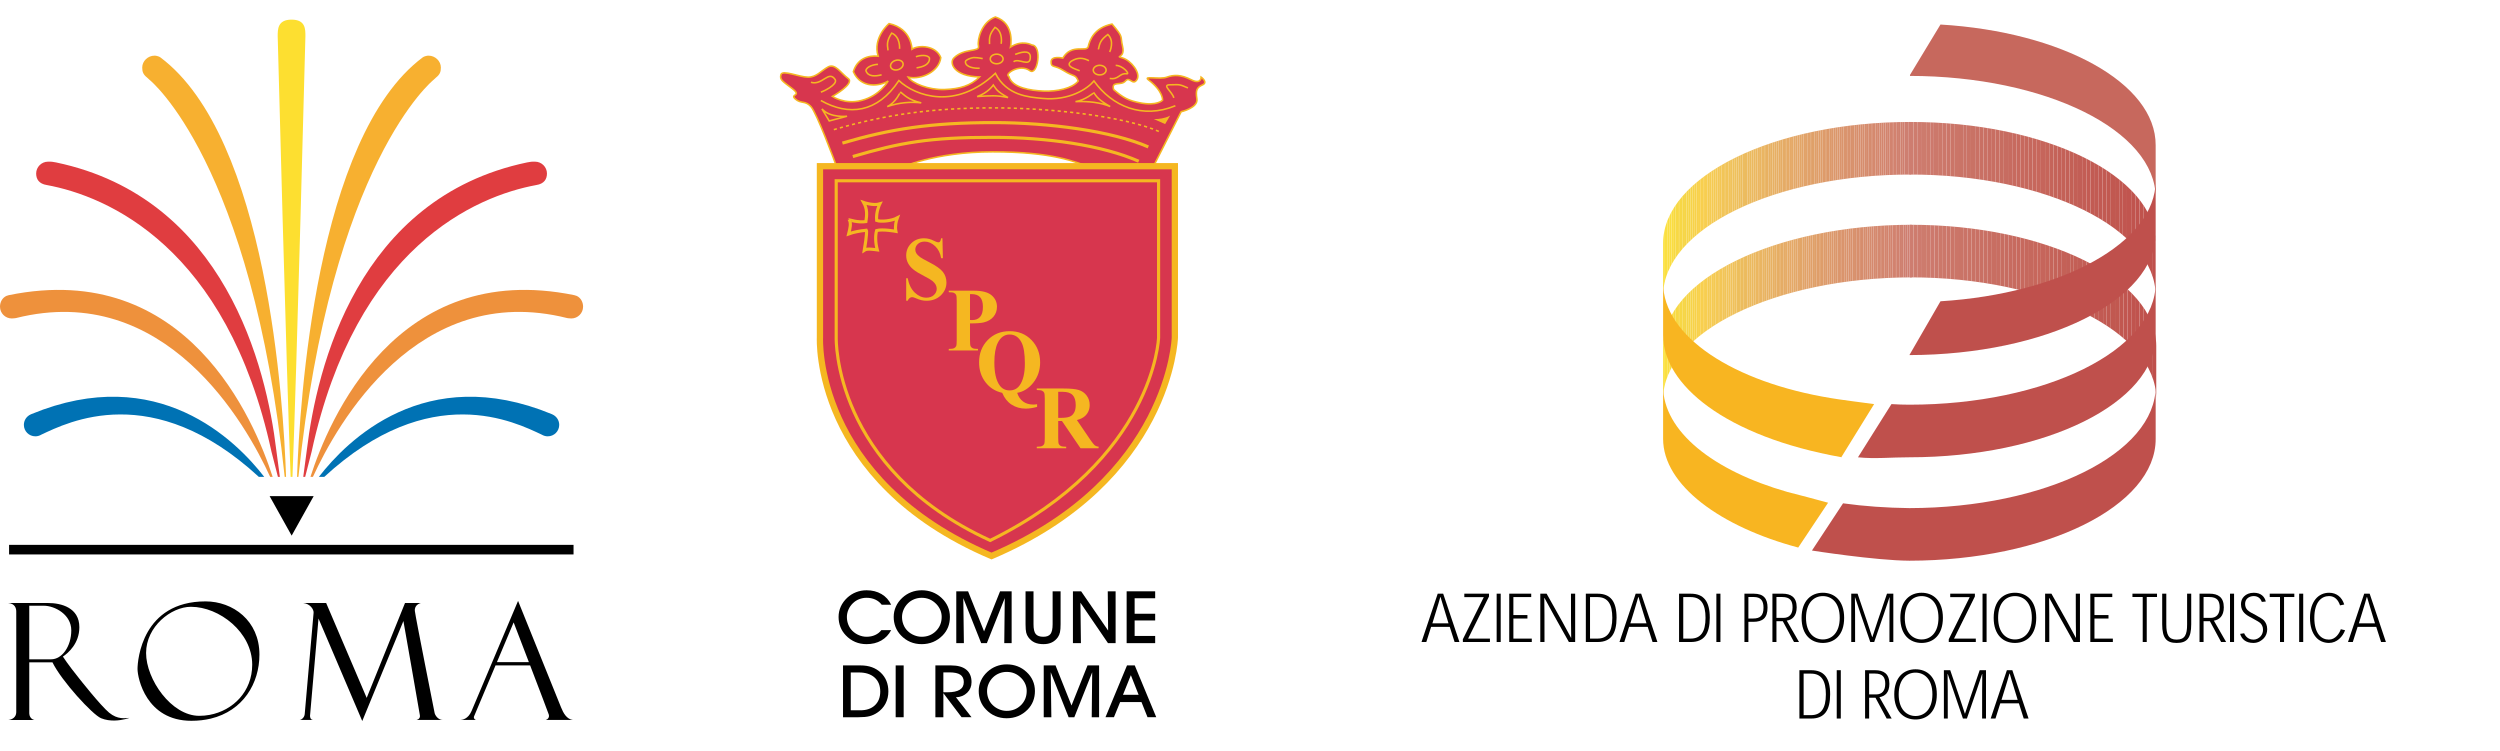 <?xml version="1.0" encoding="utf-8"?>
<!-- Generator: Adobe Illustrator 13.0.0, SVG Export Plug-In . SVG Version: 6.00 Build 14948)  -->
<!DOCTYPE svg PUBLIC "-//W3C//DTD SVG 1.0//EN" "http://www.w3.org/TR/2001/REC-SVG-20010904/DTD/svg10.dtd">
<svg version="1.0" id="Livello_1" xmlns="http://www.w3.org/2000/svg" xmlns:xlink="http://www.w3.org/1999/xlink" x="0px" y="0px"
	 width="292.329px" height="87.793px" viewBox="0 0 292.329 87.793" enable-background="new 0 0 292.329 87.793"
	 xml:space="preserve">
<g>
	<g>
		<g>
			<path fill="#D7364E" stroke="#F5B721" stroke-width="0.184" stroke-miterlimit="3.864" d="M134.773,19.65l3.342-6.586
				c0,0,2.006-0.45,1.838-1.496c-0.166-1.048,0-1.348,0.669-1.647c0.669-0.299-0.166-0.898-0.166-0.898s0,0.898-1.17,0.3
				c-1.171-0.6-2.007-0.6-2.843-0.3c-0.835,0.3-2.815-0.187-2.172,0.3c1.761,1.326,1.671,2.395,1.671,2.395s-0.644,0.708-2.674,0.3
				c-1.32-0.267-1.919-0.567-3.054-1.55c-0.29-1.062,0.881-0.396,1.382-0.994c0.502-0.601,0.837,0.598,1.337-0.15
				c0.502-0.748-0.668-2.246-1.67-2.546c-1.004-0.298,0.344,0.118,0-1.346c-0.313-1.334,0.176-0.966-1.231-2.62
				c-2.082,0.43-2.613,1.872-2.78,2.62c-0.168,0.748-1.937-0.414-2.977,1.362c0,0-1.369-0.314-1.369,0.434s0.334,0.3,1.503,1.048
				c1.171,0.748,1.335,0.354,1.673,1.198c-0.704,0.87-2.482,1.244-4.072,1.176c-1.47-0.06-3.674-0.366-4.041-1.714
				c-0.612-0.244,1.268-1.54,2.45-0.674c0.917,0.674,1.469-2.938,0.243-3c0,0-1.113-0.651-2.51,0.246c0,0,0.611-2.757-1.764-3.521
				c-1.605,0.58-2.139,2.647-1.973,3.396c0.168,0.75-1.652,0.184-2.876,1.394c-0.581,0.578-0.002,2.158,2.998,2.22
				c-1.04,1.04-2.325,1.408-4.103,1.471c-1.852,0.062-3.796-0.736-4.243-1.444c1.61,0.34,3.631-0.7,3.816-2.292
				c-0.553-1.408-2.55-1.51-3.369-0.98c0,0,0-2.396-2.674-2.993c0,0-1.956,1.605-1.282,3.812c-1.225-0.124-2.455,0.332-2.901,1.815
				c0.936,2.069,3.184,1.652,4.07,1.089c0,0-0.949,1.728-3.152,2.28c-1.968,0.491-3.366-0.484-3.366-0.484s2.674-1.498,1.838-2.097
				c-0.834-0.598-1.503-1.796-2.34-1.348c-0.835,0.45-1.336,1.198-2.338,1.198c-1.004,0-3.011-0.897-3.176-0.3
				c-0.168,0.6,0.165,0.75,1.335,1.648c1.17,0.897-0.334,0.598,0.335,1.197c0.669,0.599,1.17,0.148,1.839,0.898
				c0.669,0.748,2.736,6.27,3.057,7.184h7.349c0,0,3.98-1.897,10.837-1.897c7.034,0,9.629,1.149,11.634,1.897H134.773z"/>
			<g>
				
					<ellipse transform="matrix(-0.953 0.302 -0.302 -0.953 207.069 -16.813)" fill="none" stroke="#F5B721" stroke-width="0.184" stroke-miterlimit="3.864" cx="104.834" cy="7.599" rx="0.752" ry="0.561"/>
			</g>
			<g>
				
					<ellipse fill="none" stroke="#F5B721" stroke-width="0.184" stroke-miterlimit="3.864" cx="116.542" cy="6.895" rx="0.752" ry="0.562"/>
			</g>
			<g>
				
					<ellipse fill="none" stroke="#F5B721" stroke-width="0.184" stroke-miterlimit="3.864" cx="128.588" cy="8.199" rx="0.752" ry="0.561"/>
			</g>
			<path fill="none" stroke="#F5B721" stroke-width="0.184" stroke-miterlimit="3.864" d="M118.703,6.362
				c0.49-0.184,1.775-0.65,1.775,0.306c0,1.286-1.347,0.062-1.959,0.553"/>
			<path fill="none" stroke="#F5B721" stroke-width="0.184" stroke-miterlimit="3.864" d="M103.088,8.75
				c-0.734,0.185-1.592,0.246-1.836-0.489c0.061-0.49,0.979-0.734,1.407-0.734"/>
			<path fill="none" stroke="#F5B721" stroke-width="0.184" stroke-miterlimit="3.864" d="M107.174,7.935
				c0.748-0.112,1.564-0.384,1.508-1.156c-0.243-0.428-1.186-0.304-1.582-0.14"/>
			<path fill="none" stroke="#F5B721" stroke-width="0.184" stroke-miterlimit="3.864" d="M95.986,11.753
				c3.243,1.836,6.611,1.468,9.122-2.328c1.96,1.837,6.675,3.489,11.28-0.851c1.335,2.626,3.91,2.776,5.499,2.933
				c3.122,0.306,5.267-1.12,6.032-2.034c2.112,2.952,5.664,4.484,9.52,2.892"/>
			<path fill="none" stroke="#F5B721" stroke-width="0.184" stroke-miterlimit="3.864" d="M94.827,9.622
				c1.342,0.414,2.076-1.483,2.842-0.3c0.275,0.592-1.439,1.389-1.683,1.45"/>
			<path fill="none" stroke="#F5B721" stroke-width="0.184" stroke-miterlimit="3.864" d="M115.706,5.16
				c-0.036-0.804,0.003-1.17,0.644-1.961c0.988,0.537,0.715,1.923,0.715,1.923"/>
			<path fill="none" stroke="#F5B721" stroke-width="0.184" stroke-miterlimit="3.864" d="M128.432,5.778
				c0.164-0.79,0.292-1.134,1.11-1.742c0.823,0.767,0.214,2.042,0.214,2.042"/>
			<path fill="none" stroke="#F5B721" stroke-width="0.184" stroke-miterlimit="3.864" d="M103.838,5.893
				c-0.122-0.796-0.122-1.164,0.43-2.021c1.041,0.43,0.918,1.838,0.918,1.838"/>
			<path fill="none" stroke="#F5B721" stroke-width="0.184" stroke-miterlimit="3.864" d="M114.906,6.853
				c0,0-0.539-0.122-1.041-0.122c-0.25,0-0.979,0.266-0.979,0.49c0,0.674,1.164,0.796,1.663,0.754"/>
			<path fill="none" stroke="#F5B721" stroke-width="0.184" stroke-miterlimit="3.864" d="M127.338,7.099
				c-0.735-0.368-1.311-0.402-2.083,0.061c-0.752,0.6,0.493,0.892,0.993,1.115"/>
			<path fill="none" stroke="#F5B721" stroke-width="0.184" stroke-miterlimit="3.864" d="M130.459,7.648
				c0.837,0,1.715,1.042,1.287,0.98c-0.857-0.122-0.918,0.733-1.987,0.543"/>
			<path fill="none" stroke="#F5B721" stroke-width="0.184" stroke-miterlimit="3.864" d="M138.909,10.282
				c-1.101-0.489-1.04-0.368-2.081-0.368c-1.04,0,0.245,0.797,0.429,1.53"/>
			<path fill="none" stroke="#F5B721" stroke-width="0.184" stroke-miterlimit="3.864" d="M103.744,12.467
				c1.406-0.49,2.812-0.586,3.983-0.436c-1.535-0.36-1.964-0.91-2.449-1.287C105.278,10.744,104.783,11.977,103.744,12.467z"/>
			<path fill="none" stroke="#F5B721" stroke-width="0.184" stroke-miterlimit="3.864" d="M114.256,11.289
				c1.488-0.09,2.203-0.185,3.613,0.121c-1.381-0.762-1.35-0.977-1.716-1.47C116.153,9.94,115.542,10.86,114.256,11.289z"/>
			<path fill="none" stroke="#F5B721" stroke-width="0.184" stroke-miterlimit="3.864" d="M125.756,11.884
				c1.49-0.065,2.982,0.099,4.062,0.578c-1.367-0.783-1.559-1.119-1.917-1.618C127.9,10.844,126.894,11.715,125.756,11.884z"/>
			<path fill="#F5B721" stroke="#D7364E" stroke-width="0.184" stroke-miterlimit="3.864" d="M134.438,13.812l1.84,0.816
				l0.834-1.414C136.154,14.017,134.438,13.812,134.438,13.812z"/>
			<path fill="none" stroke="#F5B721" stroke-width="0.184" stroke-miterlimit="3.864" d="M99.047,13.589l-2.082,0.552
				l-0.856-1.41C97.088,13.832,99.047,13.589,99.047,13.589z"/>
			<path fill="none" stroke="#F5B721" stroke-width="0.184" stroke-miterlimit="3.864" stroke-dasharray="0.367,0.367" d="
				M97.502,15.16c6.19-1.82,11.758-2.546,18.719-2.546c6.352,0,15.133,0.926,19.395,2.798"/>
			<path fill="none" stroke="#F5B721" stroke-width="0.367" stroke-miterlimit="3.864" d="M98.503,16.732
				c5.601-1.648,10.28-2.396,17.718-2.396c6.352,0,13.792,0.975,18.053,2.845"/>
			<path fill="none" stroke="#F5B721" stroke-width="0.367" stroke-miterlimit="3.864" d="M99.72,18.305
				c5.6-1.648,8.942-2.246,16.38-2.246c6.352,0,12.793,0.924,17.054,2.796"/>
			<g>
				<path fill="#D7364E" stroke="#F5B721" stroke-width="0.735" stroke-miterlimit="3.864" d="M95.878,19.433v20.05
					c0,0-0.845,16.643,20.061,25.534c20.907-8.891,21.438-25.534,21.438-25.534v-20.05H95.878z"/>
				<path fill="#D7364E" stroke="#F5B721" stroke-width="0.367" stroke-miterlimit="3.864" d="M97.778,21.135v18.348
					c0,0-0.405,15.286,18.005,23.711c19.217-9.457,19.692-23.711,19.692-23.711V21.135H97.778z"/>
				<g>
					<path fill="#D7364E" stroke="#F5B721" stroke-width="0.367" stroke-miterlimit="3.864" d="M101.252,25.912
						c0.121-0.795,0.164-1.476-0.258-2.231c0,0,1.128,0.39,1.879,0.163c0,0-0.458,0.905-0.366,1.931
						c0.506,0.185,1.745,0.06,2.414-0.298c-0.133,0.357-0.287,0.985-0.168,1.572c0,0-1.527-0.28-2.246-0.096
						c-0.169,0.551-0.153,1.423,0.074,2.266c-0.396-0.047-1.179-0.194-1.513,0.03c0,0,0.366-2.097,0.23-2.327
						c-0.754,0.074-1.486,0.215-2.062,0.427c0.169-0.674,0.3-1.223,0.085-1.646C99.322,25.703,100.303,26.051,101.252,25.912z"/>
					<g>
						<path fill="#F5B721" d="M110.202,27.86l0.051,2.33h-0.203c-0.097-0.584-0.331-1.052-0.706-1.408
							c-0.375-0.354-0.781-0.532-1.218-0.532c-0.338,0-0.604,0.094-0.803,0.281c-0.195,0.188-0.295,0.403-0.295,0.645
							c0,0.156,0.035,0.293,0.105,0.413c0.095,0.161,0.248,0.321,0.46,0.479c0.156,0.112,0.515,0.314,1.076,0.603
							c0.787,0.399,1.318,0.779,1.593,1.136c0.271,0.357,0.406,0.766,0.406,1.226c0,0.582-0.219,1.085-0.656,1.504
							c-0.439,0.421-0.994,0.631-1.669,0.631c-0.212,0-0.412-0.022-0.6-0.066c-0.191-0.046-0.426-0.13-0.711-0.252
							c-0.157-0.07-0.289-0.104-0.391-0.104c-0.086,0-0.177,0.037-0.273,0.104c-0.096,0.069-0.173,0.176-0.233,0.318h-0.173v-2.636
							h0.173c0.146,0.739,0.427,1.305,0.842,1.693c0.415,0.39,0.86,0.584,1.341,0.584c0.37,0,0.665-0.104,0.885-0.313
							c0.221-0.211,0.33-0.455,0.33-0.73c0-0.166-0.043-0.326-0.126-0.48c-0.085-0.153-0.214-0.3-0.386-0.44
							c-0.172-0.137-0.476-0.319-0.912-0.541c-0.611-0.312-1.05-0.58-1.315-0.8c-0.269-0.219-0.472-0.464-0.616-0.736
							c-0.142-0.271-0.215-0.57-0.215-0.896c0-0.557,0.196-1.031,0.59-1.422c0.394-0.393,0.89-0.589,1.487-0.589
							c0.219,0,0.429,0.028,0.634,0.082c0.154,0.04,0.345,0.116,0.566,0.226c0.223,0.113,0.379,0.167,0.469,0.167
							c0.085,0,0.153-0.026,0.203-0.082c0.051-0.054,0.097-0.185,0.138-0.393H110.202z"/>
						<path fill="#F5B721" d="M113.424,37.818v1.94c0,0.38,0.022,0.62,0.066,0.718s0.123,0.178,0.238,0.235
							c0.115,0.061,0.324,0.089,0.628,0.089v0.18h-3.417v-0.18c0.311,0,0.521-0.03,0.633-0.09c0.111-0.061,0.188-0.141,0.234-0.236
							c0.043-0.099,0.065-0.336,0.065-0.716v-4.544c0-0.383-0.022-0.622-0.065-0.72c-0.047-0.099-0.125-0.179-0.237-0.236
							c-0.112-0.06-0.322-0.088-0.63-0.088V33.99h2.93c0.965,0,1.659,0.178,2.078,0.536c0.42,0.357,0.63,0.806,0.63,1.342
							c0,0.454-0.135,0.843-0.407,1.166c-0.27,0.322-0.645,0.542-1.12,0.661C114.729,37.776,114.188,37.818,113.424,37.818z
							 M113.424,34.391v3.026c0.109,0.008,0.191,0.009,0.248,0.009c0.404,0,0.717-0.123,0.935-0.373
							c0.219-0.248,0.327-0.636,0.327-1.158c0-0.52-0.108-0.9-0.327-1.142c-0.218-0.241-0.544-0.362-0.979-0.362H113.424z"/>
						<path fill="#F5B721" d="M118.938,45.936c0.149,0.455,0.387,0.797,0.708,1.025c0.319,0.23,0.719,0.346,1.202,0.346
							c0.131,0,0.271-0.014,0.42-0.043v0.316c-0.499,0.135-0.943,0.201-1.337,0.201c-0.613,0-1.163-0.156-1.647-0.469
							c-0.483-0.314-0.847-0.773-1.091-1.377c-0.812-0.18-1.466-0.594-1.962-1.244c-0.498-0.648-0.745-1.423-0.745-2.324
							c0-1.044,0.337-1.914,1.011-2.606c0.673-0.691,1.528-1.037,2.566-1.037c1.032,0,1.885,0.346,2.556,1.042
							c0.669,0.694,1.004,1.56,1.004,2.602c0,0.908-0.261,1.697-0.787,2.367S119.678,45.805,118.938,45.936z M118.055,39.114
							c-0.596,0-1.053,0.322-1.377,0.964c-0.271,0.54-0.406,1.311-0.406,2.306c0,1.198,0.202,2.085,0.608,2.664
							c0.283,0.402,0.677,0.604,1.175,0.604c0.504,0,0.894-0.197,1.175-0.592c0.406-0.568,0.61-1.422,0.61-2.56
							c0-1.12-0.127-1.933-0.381-2.435C119.141,39.431,118.674,39.114,118.055,39.114z"/>
						<path fill="#F5B721" d="M123.738,49.233v1.971c0,0.377,0.022,0.615,0.068,0.713c0.043,0.096,0.121,0.174,0.235,0.232
							c0.111,0.061,0.321,0.088,0.63,0.088v0.18h-3.438v-0.18c0.312,0,0.522-0.029,0.634-0.09s0.189-0.139,0.232-0.234
							c0.045-0.096,0.069-0.332,0.069-0.709v-4.564c0-0.377-0.024-0.615-0.069-0.713c-0.043-0.098-0.122-0.176-0.236-0.234
							c-0.111-0.059-0.321-0.088-0.63-0.088v-0.178h3.123c0.813,0,1.407,0.059,1.784,0.176c0.378,0.117,0.683,0.332,0.922,0.646
							c0.237,0.316,0.357,0.684,0.357,1.107c0,0.516-0.18,0.943-0.536,1.281c-0.229,0.213-0.548,0.373-0.959,0.48l1.611,2.365
							c0.212,0.303,0.364,0.494,0.454,0.57c0.136,0.105,0.293,0.164,0.473,0.174v0.189h-2.114l-2.169-3.184H123.738z
							 M123.738,45.817v3.045h0.283c0.46,0,0.804-0.043,1.031-0.129c0.229-0.088,0.406-0.244,0.538-0.473
							c0.131-0.229,0.196-0.523,0.196-0.889c0-0.531-0.12-0.922-0.359-1.176s-0.625-0.379-1.158-0.379H123.738z"/>
					</g>
				</g>
			</g>
		</g>
		<g>
			<path d="M104.206,73.682c-0.28,0.529-0.668,0.936-1.161,1.217c-0.492,0.281-1.066,0.422-1.717,0.422
				c-0.484,0-0.929-0.086-1.338-0.262c-0.408-0.176-0.774-0.434-1.098-0.777c-0.273-0.285-0.483-0.611-0.624-0.975
				c-0.141-0.367-0.212-0.756-0.212-1.172c0-0.424,0.086-0.822,0.256-1.201c0.171-0.379,0.421-0.723,0.751-1.033
				c0.313-0.289,0.66-0.508,1.043-0.656c0.381-0.148,0.792-0.223,1.229-0.223c0.661,0,1.24,0.148,1.74,0.443
				c0.5,0.293,0.876,0.709,1.13,1.25h-1.103c-0.205-0.271-0.46-0.473-0.76-0.609s-0.639-0.205-1.018-0.205
				c-0.305,0-0.593,0.057-0.865,0.164s-0.518,0.264-0.728,0.471c-0.221,0.213-0.394,0.461-0.517,0.742
				c-0.123,0.285-0.185,0.572-0.185,0.867c0,0.316,0.056,0.615,0.168,0.898c0.112,0.281,0.271,0.525,0.481,0.729
				c0.222,0.219,0.477,0.385,0.766,0.504c0.289,0.121,0.584,0.182,0.885,0.182c0.368,0,0.7-0.066,0.996-0.201
				c0.297-0.131,0.541-0.322,0.732-0.574H104.206z"/>
			<path d="M105.662,71.278c0.122-0.281,0.297-0.529,0.516-0.742c0.212-0.207,0.456-0.363,0.729-0.471
				c0.274-0.107,0.562-0.164,0.864-0.164c0.34,0,0.648,0.061,0.927,0.178c0.277,0.117,0.54,0.301,0.784,0.547
				c0.206,0.215,0.361,0.447,0.47,0.701c0.106,0.254,0.161,0.521,0.161,0.803c0,0.66-0.224,1.213-0.671,1.66
				c-0.448,0.443-1.004,0.668-1.671,0.668c-0.3,0-0.594-0.061-0.882-0.182c-0.289-0.119-0.544-0.285-0.764-0.504
				c-0.21-0.203-0.37-0.447-0.482-0.729c-0.111-0.283-0.168-0.582-0.168-0.898C105.476,71.85,105.538,71.563,105.662,71.278z
				 M104.713,73.307c0.141,0.363,0.35,0.689,0.623,0.975c0.323,0.344,0.691,0.602,1.099,0.777c0.409,0.176,0.854,0.262,1.337,0.262
				c0.48,0,0.927-0.086,1.338-0.256c0.41-0.172,0.783-0.428,1.116-0.766c0.283-0.291,0.494-0.615,0.637-0.977
				c0.141-0.361,0.211-0.758,0.211-1.188c0-0.432-0.081-0.836-0.246-1.211s-0.411-0.713-0.739-1.016
				c-0.318-0.295-0.669-0.516-1.055-0.664c-0.383-0.148-0.801-0.223-1.252-0.223c-0.439,0-0.85,0.074-1.231,0.223
				c-0.381,0.148-0.728,0.367-1.041,0.656c-0.331,0.303-0.581,0.648-0.75,1.027c-0.173,0.381-0.258,0.783-0.258,1.207
				C104.501,72.551,104.572,72.94,104.713,73.307z"/>
			<path d="M112.709,75.204h-0.89v-6.061h1.379l1.87,4.686l1.871-4.686h1.354v6.061h-0.862l0.057-5.264l-2.092,5.264h-0.664
				l-2.093-5.264L112.709,75.204z"/>
			<path d="M119.916,69.143h0.934v3.85c0,0.547,0.086,0.93,0.26,1.145c0.173,0.211,0.469,0.32,0.885,0.32
				c0.398,0,0.678-0.111,0.842-0.326c0.164-0.219,0.248-0.6,0.248-1.139v-3.85h0.932v3.842c0,0.41-0.023,0.727-0.072,0.945
				c-0.05,0.219-0.13,0.41-0.24,0.57c-0.194,0.277-0.432,0.484-0.709,0.617c-0.278,0.137-0.605,0.203-0.981,0.203
				c-0.412,0-0.76-0.064-1.041-0.195c-0.283-0.131-0.528-0.336-0.733-0.617c-0.115-0.16-0.196-0.34-0.246-0.541
				c-0.05-0.199-0.076-0.527-0.076-0.982V69.143z"/>
			<path d="M126.394,75.204h-0.935v-6.061h0.96l3.154,4.586l-0.041-4.586h0.918v6.061h-0.891l-3.224-4.725L126.394,75.204z"/>
			<path d="M135.076,75.204h-3.336v-6.061h3.336v0.811h-2.402v1.812h2.402v0.785h-2.402v1.811h2.402V75.204z"/>
			<path d="M99.481,78.633h0.956c0.779,0,1.39,0.197,1.831,0.592c0.44,0.393,0.661,0.941,0.661,1.639
				c0,0.676-0.208,1.209-0.623,1.604c-0.417,0.393-0.983,0.588-1.697,0.588h-1.128V78.633z M101.676,83.743
				c0.321-0.084,0.623-0.221,0.906-0.412c0.418-0.281,0.739-0.635,0.962-1.061c0.222-0.426,0.334-0.895,0.334-1.41
				c0-0.91-0.298-1.643-0.892-2.207c-0.594-0.562-1.374-0.844-2.34-0.844h-2.07v6.059h1.804
				C100.923,83.868,101.354,83.827,101.676,83.743z"/>
			<path d="M105.666,83.868h-0.934v-6.059h0.934V83.868z"/>
			<path d="M110.309,78.622h0.694c0.587,0,1.017,0.09,1.287,0.273c0.272,0.184,0.408,0.473,0.408,0.861
				c0,0.402-0.158,0.703-0.475,0.898c-0.315,0.197-0.796,0.295-1.44,0.295h-0.475V78.622z M110.309,81.051l2.13,2.816h1.164
				l-1.824-2.332c0.535-0.023,0.974-0.201,1.313-0.533c0.34-0.33,0.511-0.742,0.511-1.236c0-0.633-0.204-1.119-0.608-1.455
				c-0.406-0.334-0.996-0.502-1.766-0.502h-1.853v6.059h0.933V81.051z"/>
			<path d="M115.604,79.944c0.124-0.281,0.297-0.529,0.516-0.744c0.213-0.205,0.456-0.361,0.729-0.469
				c0.274-0.109,0.563-0.164,0.864-0.164c0.34,0,0.649,0.059,0.927,0.178c0.279,0.117,0.54,0.299,0.784,0.549
				c0.206,0.211,0.362,0.445,0.47,0.699s0.161,0.521,0.161,0.801c0,0.66-0.224,1.215-0.671,1.66
				c-0.448,0.445-1.004,0.668-1.671,0.668c-0.3,0-0.594-0.059-0.881-0.18c-0.288-0.119-0.544-0.287-0.764-0.504
				c-0.21-0.203-0.37-0.447-0.482-0.729c-0.112-0.283-0.167-0.58-0.167-0.898C115.419,80.516,115.479,80.229,115.604,79.944z
				 M114.654,81.973c0.142,0.363,0.349,0.689,0.624,0.973c0.324,0.344,0.69,0.605,1.099,0.779c0.407,0.176,0.854,0.262,1.336,0.262
				c0.48,0,0.927-0.086,1.34-0.256c0.41-0.172,0.781-0.428,1.116-0.766c0.281-0.291,0.493-0.615,0.634-0.977
				c0.144-0.363,0.213-0.758,0.213-1.188c0-0.434-0.082-0.836-0.247-1.211s-0.41-0.715-0.739-1.016
				c-0.316-0.293-0.668-0.516-1.054-0.664c-0.384-0.148-0.802-0.223-1.252-0.223c-0.44,0-0.851,0.074-1.231,0.223
				c-0.383,0.148-0.729,0.367-1.042,0.656c-0.329,0.305-0.581,0.648-0.75,1.027c-0.172,0.381-0.257,0.781-0.257,1.207
				C114.443,81.217,114.514,81.606,114.654,81.973z"/>
			<path d="M122.936,83.868h-0.891v-6.059h1.379l1.87,4.686l1.871-4.686h1.354v6.059h-0.862l0.056-5.262l-2.091,5.262h-0.665
				l-2.092-5.262L122.936,83.868z"/>
			<path d="M131.311,81.245l0.923-2.299l0.906,2.299H131.311z M133.476,82.096l0.706,1.771h1.021l-2.514-6.059h-0.906l-2.518,6.059
				h0.989l0.725-1.771H133.476z"/>
		</g>
	</g>
	<g>
		<path fill="#E03D40" d="M35.459,55.76l0.416-3.121c1.159-9.668,5.956-29.493,25.758-33.647l0.474-0.078
			c0.077-0.014,0.378-0.01,0.459-0.01c0.761,0,1.391,0.627,1.391,1.386c0,0.664-0.337,1.206-1.245,1.347
			c-7.021,1.294-21.063,7.172-26.269,31.163c0,0-0.394,1.514-0.758,2.961H35.459z"/>
		<g>
			<path fill="#F7B030" d="M34.895,55.76C38.737,18.904,50.696,9.335,50.696,9.335l0.27-0.251c0.47-0.369,0.587-0.678,0.587-1.184
				c0-0.76-0.671-1.392-1.431-1.392c-0.074,0-0.099-0.002-0.169,0.008l-0.235,0.058c-0.196,0.07-0.095,0.028-0.282,0.13
				c-12.542,9.37-14.41,40.525-14.703,49.062L34.895,55.76z"/>
		</g>
		<path fill="#0072B4" d="M37.287,55.76c3.28-4.236,12.429-13.444,27.22-7.34l0.102,0.047c0.461,0.211,0.781,0.676,0.781,1.215
			c0,0.74-0.598,1.338-1.337,1.338c-0.219,0-0.425-0.051-0.606-0.145l-0.068-0.037c-3.128-1.467-13.04-6.51-25.456,4.92
			L37.287,55.76z"/>
		<path fill="#EE913C" d="M36.3,55.76c2.121-6.574,10.022-25.5,30.858-21.246l0.279,0.088c0.466,0.22,0.744,0.708,0.744,1.258
			c0,0.761-0.616,1.378-1.375,1.378c-0.093,0-0.278-0.008-0.364-0.026L66.31,37.19c-17.481-4.378-26.902,12.412-29.718,18.57H36.3z"
			/>
		<path fill="#FDDF30" d="M33.984,55.762c-0.49-12.144-1.513-51.516-1.513-51.516c0-0.82-0.013-1.951,1.623-1.951
			c1.649,0.004,1.618,1.131,1.618,1.951c0,0-1.023,39.372-1.513,51.514L33.984,55.762z"/>
		<rect x="1.062" y="63.711" width="66.003" height="1.121"/>
		<path fill="#E03D40" d="M32.726,55.76l-0.417-3.121c-1.16-9.668-5.956-29.493-25.759-33.647l-0.473-0.078
			c-0.078-0.014-0.379-0.01-0.46-0.01c-0.761,0-1.389,0.627-1.389,1.386c0,0.664,0.336,1.206,1.243,1.347
			c7.021,1.294,21.062,7.172,26.269,31.163c0,0,0.394,1.514,0.758,2.961H32.726z"/>
		<g>
			<path fill="#F7B030" d="M33.287,55.76C29.446,18.904,17.486,9.335,17.486,9.335l-0.271-0.251C16.746,8.715,16.63,8.406,16.63,7.9
				c0-0.76,0.67-1.392,1.431-1.392c0.073,0,0.099-0.002,0.169,0.008l0.233,0.058c0.199,0.07,0.095,0.028,0.283,0.13
				c12.541,9.37,14.411,40.525,14.704,49.062L33.287,55.76z"/>
		</g>
		<path fill="#0072B4" d="M30.896,55.76c-3.281-4.236-12.43-13.444-27.221-7.34l-0.103,0.047c-0.461,0.211-0.781,0.676-0.781,1.215
			c0,0.74,0.599,1.338,1.338,1.338c0.219,0,0.425-0.051,0.608-0.145l0.064-0.037c3.129-1.467,13.043-6.51,25.46,4.92L30.896,55.76z"
			/>
		<path fill="#EE913C" d="M31.882,55.76c-2.119-6.574-10.021-25.5-30.858-21.246l-0.277,0.088C0.278,34.822,0,35.311,0,35.86
			c0,0.761,0.615,1.378,1.377,1.378c0.092,0,0.276-0.008,0.363-0.026l0.132-0.021c17.481-4.378,26.903,12.412,29.72,18.57H31.882z"
			/>
		<path d="M62.019,77.61l-0.064-0.189h-3.855h0.008c1.024-2.436,1.953-4.643,1.953-4.643s3.993,10.395,4.106,10.766
			c0.112,0.367-0.146,0.586-0.354,0.641h3.182c-0.73-0.082-1.125-0.809-1.391-1.473c-0.266-0.662-5.026-12.449-5.026-12.449
			s-5.015,11.906-5.438,12.879c-0.422,0.971-1.103,1.025-1.312,1.043h1.83c-0.157-0.049-0.305-0.199-0.229-0.414
			c0.031-0.084,1.311-3.107,2.514-5.963v0.002h4.148L62.019,77.61"/>
		<path d="M48.692,84.184h3.09c-0.59,0-0.923-0.59-0.965-0.834c-0.044-0.246-2.22-11.139-2.305-11.889
			c-0.091-0.771,0.691-0.949,0.691-0.949h-1.845l-4.481,11.094l-4.739-11.094h-2.667c0.793,0.086,1.241,0.764,1.197,1.152
			c-0.043,0.391-1.002,11.496-1.038,11.844c-0.043,0.414-0.391,0.666-0.605,0.676h1.584c-0.33-0.041-0.347-0.312-0.359-0.473
			l0.994-11.383l5.115,11.986l4.812-11.697c0,0,1.889,10.717,1.931,11.049C49.158,84.114,48.692,84.184,48.692,84.184z"/>
		<path d="M24.632,84.032l-0.129-0.438c2.75-0.508,4.989-2.734,4.989-5.869c0-3.795-3.846-6.771-7.166-6.771
			c-2.319,0-5.244,2.316-5.244,5.4c0,3.082,2.951,7.35,6.218,7.35c0.409,0,0.812-0.035,1.203-0.109L24.632,84.032
			c-0.688,0.164-1.439,0.252-2.254,0.252c-5.296,0-6.297-5.006-6.297-6.059c0-1.055,0.554-7.904,7.956-7.904
			c3.188,0,6.299,2.24,6.299,6.219C30.336,79.907,28.429,83.122,24.632,84.032z"/>
		<path d="M13.419,84.254c0.953-0.023,1.717-0.311,1.717-0.311c-0.523,0.027-1.376,0.223-2.384-0.615
			c-1.01-0.838-3.473-3.969-3.473-3.969c-1.403-1.742-1.925-2.584-1.925-2.584c0.615-0.408,1.925-1.531,1.925-3.432
			c0-2.279-2.098-2.832-3.67-2.832s-4.651,0-4.651,0C1.744,70.579,1.9,71.118,1.9,71.497c0,0,0.014,11.129,0,11.799
			c-0.012,0.588-0.5,0.842-0.899,0.891h3.01c-0.451-0.102-0.589-0.529-0.589-0.777v-5.963h1.26l0.206-0.354H3.422v-6.264
			c0,0,0.445,0,1.703,0c1.259,0,3.211,1.008,3.211,2.883c0,1.873-1.088,3.381-2.346,3.381H4.603l-0.034,0.354h1.565
			c1.062,2.176,4.688,6.129,5.688,6.537C12.345,84.2,12.909,84.266,13.419,84.254"/>
		<polygon points="34.104,62.631 36.678,58.014 34.1,58.014 31.527,58.014 		"/>
	</g>
	<g>
		<g>
			<defs>
				<rect id="SVGID_1_" x="154.627" y="2.867" width="137.701" height="84.926"/>
			</defs>
			<clipPath id="SVGID_2_">
				<use xlink:href="#SVGID_1_"  overflow="visible"/>
			</clipPath>
			<g clip-path="url(#SVGID_2_)">
				<defs>
					<path id="SVGID_3_" d="M252.135,40.473c-0.01-7.842-12.91-14.212-28.797-14.19c-0.027,0.151,0.01,6.094,0,6.15
						c15.887-0.019,28.787,6.352,28.797,14.189V40.473L252.135,40.473z"/>
				</defs>
				<clipPath id="SVGID_4_">
					<use xlink:href="#SVGID_3_"  overflow="visible"/>
				</clipPath>
				<rect x="251.647" y="26.282" clip-path="url(#SVGID_4_)" fill="#BF504C" width="0.488" height="20.339"/>
				<rect x="251.159" y="26.282" clip-path="url(#SVGID_4_)" fill="#BF514C" width="0.488" height="20.339"/>
				<rect x="250.668" y="26.282" clip-path="url(#SVGID_4_)" fill="#BF514C" width="0.49" height="20.339"/>
				<rect x="250.178" y="26.282" clip-path="url(#SVGID_4_)" fill="#C0534D" width="0.49" height="20.339"/>
				<rect x="249.76" y="26.282" clip-path="url(#SVGID_4_)" fill="#C0534E" width="0.418" height="20.339"/>
				<rect x="249.27" y="26.282" clip-path="url(#SVGID_4_)" fill="#C0544E" width="0.49" height="20.339"/>
				<rect x="248.782" y="26.282" clip-path="url(#SVGID_4_)" fill="#C1554F" width="0.488" height="20.339"/>
				<rect x="248.292" y="26.282" clip-path="url(#SVGID_4_)" fill="#C15650" width="0.49" height="20.339"/>
				<rect x="247.803" y="26.282" clip-path="url(#SVGID_4_)" fill="#C15750" width="0.488" height="20.339"/>
				<rect x="247.313" y="26.282" clip-path="url(#SVGID_4_)" fill="#C15850" width="0.49" height="20.339"/>
				<rect x="246.823" y="26.282" clip-path="url(#SVGID_4_)" fill="#C15850" width="0.49" height="20.339"/>
				<rect x="246.334" y="26.282" clip-path="url(#SVGID_4_)" fill="#C15951" width="0.488" height="20.339"/>
				<rect x="245.917" y="26.282" clip-path="url(#SVGID_4_)" fill="#C25A52" width="0.418" height="20.339"/>
				<rect x="245.426" y="26.282" clip-path="url(#SVGID_4_)" fill="#C25A53" width="0.49" height="20.339"/>
				<rect x="244.936" y="26.282" clip-path="url(#SVGID_4_)" fill="#C25B53" width="0.49" height="20.339"/>
				<rect x="244.448" y="26.282" clip-path="url(#SVGID_4_)" fill="#C25B53" width="0.488" height="20.339"/>
				<rect x="243.959" y="26.282" clip-path="url(#SVGID_4_)" fill="#C35C54" width="0.488" height="20.339"/>
				<rect x="243.469" y="26.282" clip-path="url(#SVGID_4_)" fill="#C35D55" width="0.49" height="20.339"/>
				<rect x="242.979" y="26.282" clip-path="url(#SVGID_4_)" fill="#C25E56" width="0.49" height="20.339"/>
				<rect x="242.491" y="26.282" clip-path="url(#SVGID_4_)" fill="#C35F56" width="0.488" height="20.339"/>
				<rect x="242.071" y="26.282" clip-path="url(#SVGID_4_)" fill="#C36056" width="0.42" height="20.339"/>
				<rect x="241.583" y="26.282" clip-path="url(#SVGID_4_)" fill="#C36057" width="0.488" height="20.339"/>
				<rect x="241.092" y="26.282" clip-path="url(#SVGID_4_)" fill="#C46157" width="0.49" height="20.339"/>
				<rect x="240.604" y="26.282" clip-path="url(#SVGID_4_)" fill="#C46158" width="0.488" height="20.339"/>
				<rect x="240.114" y="26.282" clip-path="url(#SVGID_4_)" fill="#C46359" width="0.49" height="20.339"/>
				<rect x="239.624" y="26.282" clip-path="url(#SVGID_4_)" fill="#C5645A" width="0.49" height="20.339"/>
				<rect x="239.135" y="26.282" clip-path="url(#SVGID_4_)" fill="#C6655A" width="0.488" height="20.339"/>
				<rect x="238.647" y="26.282" clip-path="url(#SVGID_4_)" fill="#C6655B" width="0.488" height="20.339"/>
				<rect x="238.225" y="26.282" clip-path="url(#SVGID_4_)" fill="#C7675C" width="0.422" height="20.339"/>
				<rect x="237.737" y="26.282" clip-path="url(#SVGID_4_)" fill="#C7675C" width="0.488" height="20.339"/>
				<rect x="237.249" y="26.282" clip-path="url(#SVGID_4_)" fill="#C6685D" width="0.488" height="20.339"/>
				<rect x="236.758" y="26.282" clip-path="url(#SVGID_4_)" fill="#C6685D" width="0.49" height="20.339"/>
				<rect x="236.268" y="26.282" clip-path="url(#SVGID_4_)" fill="#C7695E" width="0.49" height="20.339"/>
				<rect x="235.78" y="26.282" clip-path="url(#SVGID_4_)" fill="#C7695E" width="0.488" height="20.339"/>
				<rect x="235.29" y="26.282" clip-path="url(#SVGID_4_)" fill="#C76A5F" width="0.49" height="20.339"/>
				<rect x="234.872" y="26.282" clip-path="url(#SVGID_4_)" fill="#C76B60" width="0.418" height="20.339"/>
				<rect x="234.381" y="26.282" clip-path="url(#SVGID_4_)" fill="#C76C61" width="0.49" height="20.339"/>
				<rect x="233.893" y="26.282" clip-path="url(#SVGID_4_)" fill="#C76D61" width="0.488" height="20.339"/>
				<rect x="233.403" y="26.282" clip-path="url(#SVGID_4_)" fill="#C86E62" width="0.49" height="20.339"/>
				<rect x="232.913" y="26.282" clip-path="url(#SVGID_4_)" fill="#C86E62" width="0.49" height="20.339"/>
				<rect x="232.424" y="26.282" clip-path="url(#SVGID_4_)" fill="#C86E63" width="0.488" height="20.339"/>
				<rect x="231.936" y="26.282" clip-path="url(#SVGID_4_)" fill="#C97064" width="0.488" height="20.339"/>
				<rect x="231.446" y="26.282" clip-path="url(#SVGID_4_)" fill="#C97064" width="0.49" height="20.339"/>
				<rect x="231.028" y="26.282" clip-path="url(#SVGID_4_)" fill="#C97165" width="0.418" height="20.339"/>
				<rect x="230.538" y="26.282" clip-path="url(#SVGID_4_)" fill="#C97265" width="0.49" height="20.339"/>
				<rect x="230.049" y="26.282" clip-path="url(#SVGID_4_)" fill="#CA7366" width="0.488" height="20.339"/>
				<rect x="229.559" y="26.282" clip-path="url(#SVGID_4_)" fill="#CA7367" width="0.49" height="20.339"/>
				<rect x="229.069" y="26.282" clip-path="url(#SVGID_4_)" fill="#CA7467" width="0.49" height="20.339"/>
				<rect x="228.581" y="26.282" clip-path="url(#SVGID_4_)" fill="#CB7568" width="0.488" height="20.339"/>
				<rect x="228.09" y="26.282" clip-path="url(#SVGID_4_)" fill="#CB7568" width="0.49" height="20.339"/>
				<rect x="227.602" y="26.282" clip-path="url(#SVGID_4_)" fill="#CB7669" width="0.488" height="20.339"/>
				<rect x="227.182" y="26.282" clip-path="url(#SVGID_4_)" fill="#CC776A" width="0.42" height="20.339"/>
				<rect x="226.694" y="26.282" clip-path="url(#SVGID_4_)" fill="#CC786A" width="0.488" height="20.339"/>
				<rect x="226.204" y="26.282" clip-path="url(#SVGID_4_)" fill="#CC786B" width="0.49" height="20.339"/>
				<rect x="225.713" y="26.282" clip-path="url(#SVGID_4_)" fill="#CD796D" width="0.49" height="20.339"/>
				<rect x="225.225" y="26.282" clip-path="url(#SVGID_4_)" fill="#CD7A6C" width="0.488" height="20.339"/>
				<rect x="224.737" y="26.282" clip-path="url(#SVGID_4_)" fill="#CD7B6D" width="0.488" height="20.339"/>
				<rect x="224.247" y="26.282" clip-path="url(#SVGID_4_)" fill="#CE7B6E" width="0.49" height="20.339"/>
				<rect x="223.758" y="26.282" clip-path="url(#SVGID_4_)" fill="#CE7C6E" width="0.488" height="20.339"/>
				<rect x="223.338" y="26.282" clip-path="url(#SVGID_4_)" fill="#CE7D70" width="0.42" height="20.339"/>
			</g>
			<g clip-path="url(#SVGID_2_)">
				<defs>
					<path id="SVGID_5_" d="M223.268,8.876c15.93,0.013,28.83,6.383,28.797,14.261v-6.15c0.033-7.279-10.971-13.268-25.162-14.119
						L223.268,8.876L223.268,8.876z"/>
				</defs>
				<clipPath id="SVGID_6_">
					<use xlink:href="#SVGID_5_"  overflow="visible"/>
				</clipPath>
				<polygon clip-path="url(#SVGID_6_)" fill="#C7685D" points="223.338,0 252.206,0 252.206,44.875 223.338,44.875 223.338,0 				
					"/>
			</g>
			<g clip-path="url(#SVGID_2_)">
				<defs>
					<path id="SVGID_7_" d="M252.065,28.449c0.033-7.851-12.867-14.221-28.797-14.188c0.014,0.142,0.051,6.083,0,6.149
						c15.93-0.027,28.83,6.343,28.797,14.19V28.449L252.065,28.449z"/>
				</defs>
				<clipPath id="SVGID_8_">
					<use xlink:href="#SVGID_7_"  overflow="visible"/>
				</clipPath>
				<rect x="251.647" y="14.261" clip-path="url(#SVGID_8_)" fill="#BF504C" width="0.418" height="20.34"/>
				<rect x="251.159" y="14.261" clip-path="url(#SVGID_8_)" fill="#BF514C" width="0.488" height="20.34"/>
				<rect x="250.668" y="14.261" clip-path="url(#SVGID_8_)" fill="#BF514C" width="0.49" height="20.34"/>
				<rect x="250.178" y="14.261" clip-path="url(#SVGID_8_)" fill="#C0534D" width="0.49" height="20.34"/>
				<rect x="249.69" y="14.261" clip-path="url(#SVGID_8_)" fill="#C0534E" width="0.488" height="20.34"/>
				<rect x="249.2" y="14.261" clip-path="url(#SVGID_8_)" fill="#C0544E" width="0.49" height="20.34"/>
				<rect x="248.711" y="14.261" clip-path="url(#SVGID_8_)" fill="#C1554F" width="0.488" height="20.34"/>
				<rect x="248.221" y="14.261" clip-path="url(#SVGID_8_)" fill="#C15650" width="0.49" height="20.34"/>
				<rect x="247.803" y="14.261" clip-path="url(#SVGID_8_)" fill="#C15750" width="0.418" height="20.34"/>
				<rect x="247.313" y="14.261" clip-path="url(#SVGID_8_)" fill="#C15850" width="0.49" height="20.34"/>
				<rect x="246.823" y="14.261" clip-path="url(#SVGID_8_)" fill="#C15850" width="0.49" height="20.34"/>
				<rect x="246.334" y="14.261" clip-path="url(#SVGID_8_)" fill="#C15951" width="0.488" height="20.34"/>
				<rect x="245.846" y="14.261" clip-path="url(#SVGID_8_)" fill="#C25A52" width="0.488" height="20.34"/>
				<rect x="245.356" y="14.261" clip-path="url(#SVGID_8_)" fill="#C25A53" width="0.49" height="20.34"/>
				<rect x="244.866" y="14.261" clip-path="url(#SVGID_8_)" fill="#C25B53" width="0.49" height="20.34"/>
				<rect x="244.448" y="14.261" clip-path="url(#SVGID_8_)" fill="#C25B53" width="0.418" height="20.34"/>
				<rect x="243.959" y="14.261" clip-path="url(#SVGID_8_)" fill="#C35C54" width="0.488" height="20.34"/>
				<rect x="243.469" y="14.261" clip-path="url(#SVGID_8_)" fill="#C35D55" width="0.49" height="20.34"/>
				<rect x="242.979" y="14.261" clip-path="url(#SVGID_8_)" fill="#C25E56" width="0.49" height="20.34"/>
				<rect x="242.491" y="14.261" clip-path="url(#SVGID_8_)" fill="#C35F56" width="0.488" height="20.34"/>
				<rect x="242" y="14.261" clip-path="url(#SVGID_8_)" fill="#C36056" width="0.49" height="20.34"/>
				<rect x="241.512" y="14.261" clip-path="url(#SVGID_8_)" fill="#C36057" width="0.488" height="20.34"/>
				<rect x="241.022" y="14.261" clip-path="url(#SVGID_8_)" fill="#C46157" width="0.49" height="20.34"/>
				<rect x="240.604" y="14.261" clip-path="url(#SVGID_8_)" fill="#C46158" width="0.418" height="20.34"/>
				<rect x="240.114" y="14.261" clip-path="url(#SVGID_8_)" fill="#C46359" width="0.49" height="20.34"/>
				<rect x="239.624" y="14.261" clip-path="url(#SVGID_8_)" fill="#C5645A" width="0.49" height="20.34"/>
				<rect x="239.135" y="14.261" clip-path="url(#SVGID_8_)" fill="#C6655A" width="0.488" height="20.34"/>
				<rect x="238.647" y="14.261" clip-path="url(#SVGID_8_)" fill="#C6655B" width="0.488" height="20.34"/>
				<rect x="238.157" y="14.261" clip-path="url(#SVGID_8_)" fill="#C7675C" width="0.49" height="20.34"/>
				<rect x="237.667" y="14.261" clip-path="url(#SVGID_8_)" fill="#C7675C" width="0.49" height="20.34"/>
				<rect x="237.178" y="14.261" clip-path="url(#SVGID_8_)" fill="#C6685D" width="0.488" height="20.34"/>
				<rect x="236.758" y="14.261" clip-path="url(#SVGID_8_)" fill="#C6685D" width="0.42" height="20.34"/>
				<rect x="236.268" y="14.261" clip-path="url(#SVGID_8_)" fill="#C7695E" width="0.49" height="20.34"/>
				<rect x="235.78" y="14.261" clip-path="url(#SVGID_8_)" fill="#C7695E" width="0.488" height="20.34"/>
				<rect x="235.29" y="14.261" clip-path="url(#SVGID_8_)" fill="#C76A5F" width="0.49" height="20.34"/>
				<rect x="234.803" y="14.261" clip-path="url(#SVGID_8_)" fill="#C76B60" width="0.486" height="20.34"/>
				<rect x="234.313" y="14.261" clip-path="url(#SVGID_8_)" fill="#C76C61" width="0.49" height="20.34"/>
				<rect x="233.823" y="14.261" clip-path="url(#SVGID_8_)" fill="#C76D61" width="0.49" height="20.34"/>
				<rect x="233.334" y="14.261" clip-path="url(#SVGID_8_)" fill="#C86E62" width="0.488" height="20.34"/>
				<rect x="232.913" y="14.261" clip-path="url(#SVGID_8_)" fill="#C86E62" width="0.422" height="20.34"/>
				<rect x="232.424" y="14.261" clip-path="url(#SVGID_8_)" fill="#C86E63" width="0.488" height="20.34"/>
				<rect x="231.936" y="14.261" clip-path="url(#SVGID_8_)" fill="#C97064" width="0.488" height="20.34"/>
				<rect x="231.446" y="14.261" clip-path="url(#SVGID_8_)" fill="#C97064" width="0.49" height="20.34"/>
				<rect x="230.958" y="14.261" clip-path="url(#SVGID_8_)" fill="#C97165" width="0.488" height="20.34"/>
				<rect x="230.469" y="14.261" clip-path="url(#SVGID_8_)" fill="#C97265" width="0.488" height="20.34"/>
				<rect x="229.979" y="14.261" clip-path="url(#SVGID_8_)" fill="#CA7366" width="0.49" height="20.34"/>
				<rect x="229.559" y="14.261" clip-path="url(#SVGID_8_)" fill="#CA7367" width="0.42" height="20.34"/>
				<rect x="229.069" y="14.261" clip-path="url(#SVGID_8_)" fill="#CA7467" width="0.49" height="20.34"/>
				<rect x="228.581" y="14.261" clip-path="url(#SVGID_8_)" fill="#CB7568" width="0.488" height="20.34"/>
				<rect x="228.09" y="14.261" clip-path="url(#SVGID_8_)" fill="#CB7568" width="0.49" height="20.34"/>
				<rect x="227.602" y="14.261" clip-path="url(#SVGID_8_)" fill="#CB7669" width="0.488" height="20.34"/>
				<rect x="227.112" y="14.261" clip-path="url(#SVGID_8_)" fill="#CC776A" width="0.49" height="20.34"/>
				<rect x="226.624" y="14.261" clip-path="url(#SVGID_8_)" fill="#CC786A" width="0.488" height="20.34"/>
				<rect x="226.133" y="14.261" clip-path="url(#SVGID_8_)" fill="#CC786B" width="0.49" height="20.34"/>
				<rect x="225.713" y="14.261" clip-path="url(#SVGID_8_)" fill="#CD796D" width="0.42" height="20.34"/>
				<rect x="225.225" y="14.261" clip-path="url(#SVGID_8_)" fill="#CD7A6C" width="0.488" height="20.34"/>
				<rect x="224.737" y="14.261" clip-path="url(#SVGID_8_)" fill="#CD7B6D" width="0.488" height="20.34"/>
				<rect x="224.247" y="14.261" clip-path="url(#SVGID_8_)" fill="#CE7B6E" width="0.49" height="20.34"/>
				<rect x="223.758" y="14.261" clip-path="url(#SVGID_8_)" fill="#CE7C6E" width="0.488" height="20.34"/>
				<rect x="223.268" y="14.261" clip-path="url(#SVGID_8_)" fill="#CE7D70" width="0.49" height="20.34"/>
			</g>
			<path clip-path="url(#SVGID_2_)" fill="#BF504C" d="M211.874,64.375l3.637-5.521c2.469,0.346,5.078,0.527,7.758,0.561
				c15.93-0.033,28.83-6.404,28.797-14.26v6.152c0.033,7.855-12.867,14.229-28.797,14.258
				C219.221,65.536,211.852,64.372,211.874,64.375L211.874,64.375z"/>
			<path clip-path="url(#SVGID_2_)" fill="#BF504C" d="M223.268,41.521c15.93-0.036,28.83-6.406,28.797-14.26v-6.15
				c0.033,7.246-10.959,13.232-25.162,14.118L223.268,41.521L223.268,41.521z"/>
			<path clip-path="url(#SVGID_2_)" fill="#BF504C" d="M217.256,53.473l3.914-6.221c0.693,0.051,1.398,0.062,2.098,0.07
				c15.93-0.008,28.83-6.378,28.797-14.26v6.149c0.033,7.886-12.867,14.257-28.797,14.261
				C221.174,53.469,219.223,53.68,217.256,53.473L217.256,53.473z"/>
			<g clip-path="url(#SVGID_2_)">
				<defs>
					<path id="SVGID_9_" d="M223.479,14.261c-15.945-0.032-29.012,6.338-29.01,14.188v6.151c-0.002-7.848,13.064-14.218,29.01-14.19
						V14.261L223.479,14.261z"/>
				</defs>
				<clipPath id="SVGID_10_">
					<use xlink:href="#SVGID_9_"  overflow="visible"/>
				</clipPath>
				<rect x="223.198" y="14.261" clip-path="url(#SVGID_10_)" fill="#CE7D70" width="0.281" height="20.34"/>
				<rect x="222.989" y="14.261" clip-path="url(#SVGID_10_)" fill="#CE7E70" width="0.209" height="20.34"/>
				<rect x="222.709" y="14.261" clip-path="url(#SVGID_10_)" fill="#CE7E70" width="0.279" height="20.34"/>
				<rect x="222.5" y="14.261" clip-path="url(#SVGID_10_)" fill="#CF7E6F" width="0.209" height="20.34"/>
				<rect x="222.219" y="14.261" clip-path="url(#SVGID_10_)" fill="#CF806F" width="0.281" height="20.34"/>
				<rect x="221.94" y="14.261" clip-path="url(#SVGID_10_)" fill="#CF806F" width="0.279" height="20.34"/>
				<rect x="221.729" y="14.261" clip-path="url(#SVGID_10_)" fill="#D0816F" width="0.211" height="20.34"/>
				<rect x="221.45" y="14.261" clip-path="url(#SVGID_10_)" fill="#D2826F" width="0.279" height="20.34"/>
				<rect x="221.241" y="14.261" clip-path="url(#SVGID_10_)" fill="#D2826F" width="0.209" height="20.34"/>
				<rect x="220.963" y="14.261" clip-path="url(#SVGID_10_)" fill="#D2836F" width="0.277" height="20.34"/>
				<rect x="220.752" y="14.261" clip-path="url(#SVGID_10_)" fill="#D2846E" width="0.211" height="20.34"/>
				<rect x="220.471" y="14.261" clip-path="url(#SVGID_10_)" fill="#D2846E" width="0.281" height="20.34"/>
				<rect x="220.262" y="14.261" clip-path="url(#SVGID_10_)" fill="#D3856E" width="0.209" height="20.34"/>
				<rect x="219.983" y="14.261" clip-path="url(#SVGID_10_)" fill="#D3866E" width="0.279" height="20.34"/>
				<rect x="219.774" y="14.261" clip-path="url(#SVGID_10_)" fill="#D3866D" width="0.209" height="20.34"/>
				<rect x="219.495" y="14.261" clip-path="url(#SVGID_10_)" fill="#D4886F" width="0.279" height="20.34"/>
				<rect x="219.284" y="14.261" clip-path="url(#SVGID_10_)" fill="#D5896E" width="0.211" height="20.34"/>
				<rect x="219.002" y="14.261" clip-path="url(#SVGID_10_)" fill="#D5896E" width="0.281" height="20.34"/>
				<rect x="218.793" y="14.261" clip-path="url(#SVGID_10_)" fill="#D5896E" width="0.209" height="20.34"/>
				<rect x="218.514" y="14.261" clip-path="url(#SVGID_10_)" fill="#D58B6E" width="0.279" height="20.34"/>
				<rect x="218.305" y="14.261" clip-path="url(#SVGID_10_)" fill="#D58B6D" width="0.209" height="20.34"/>
				<rect x="218.026" y="14.261" clip-path="url(#SVGID_10_)" fill="#D68C6D" width="0.279" height="20.34"/>
				<rect x="217.815" y="14.261" clip-path="url(#SVGID_10_)" fill="#D68D6D" width="0.211" height="20.34"/>
				<rect x="217.536" y="14.261" clip-path="url(#SVGID_10_)" fill="#D68D6D" width="0.279" height="20.34"/>
				<rect x="217.327" y="14.261" clip-path="url(#SVGID_10_)" fill="#D78E6D" width="0.209" height="20.34"/>
				<rect x="217.047" y="14.261" clip-path="url(#SVGID_10_)" fill="#D78F6D" width="0.279" height="20.34"/>
				<rect x="216.838" y="14.261" clip-path="url(#SVGID_10_)" fill="#D8906D" width="0.209" height="20.34"/>
				<rect x="216.559" y="14.261" clip-path="url(#SVGID_10_)" fill="#D8916C" width="0.279" height="20.34"/>
				<rect x="216.348" y="14.261" clip-path="url(#SVGID_10_)" fill="#D8916D" width="0.211" height="20.34"/>
				<rect x="216.069" y="14.261" clip-path="url(#SVGID_10_)" fill="#D9926D" width="0.279" height="20.34"/>
				<rect x="215.858" y="14.261" clip-path="url(#SVGID_10_)" fill="#D9926C" width="0.211" height="20.34"/>
				<rect x="215.581" y="14.261" clip-path="url(#SVGID_10_)" fill="#DA946D" width="0.277" height="20.34"/>
				<rect x="215.37" y="14.261" clip-path="url(#SVGID_10_)" fill="#DA946C" width="0.211" height="20.34"/>
				<rect x="215.09" y="14.261" clip-path="url(#SVGID_10_)" fill="#DA946C" width="0.279" height="20.34"/>
				<rect x="214.879" y="14.261" clip-path="url(#SVGID_10_)" fill="#DB966C" width="0.211" height="20.34"/>
				<rect x="214.6" y="14.261" clip-path="url(#SVGID_10_)" fill="#DB976B" width="0.279" height="20.34"/>
				<rect x="214.391" y="14.261" clip-path="url(#SVGID_10_)" fill="#DB976B" width="0.209" height="20.34"/>
				<rect x="214.112" y="14.261" clip-path="url(#SVGID_10_)" fill="#DC986B" width="0.279" height="20.34"/>
				<rect x="213.903" y="14.261" clip-path="url(#SVGID_10_)" fill="#DC996A" width="0.209" height="20.34"/>
				<rect x="213.622" y="14.261" clip-path="url(#SVGID_10_)" fill="#DC996A" width="0.281" height="20.34"/>
				<rect x="213.413" y="14.261" clip-path="url(#SVGID_10_)" fill="#DD9B6B" width="0.209" height="20.34"/>
				<rect x="213.133" y="14.261" clip-path="url(#SVGID_10_)" fill="#DE9B6A" width="0.279" height="20.34"/>
				<rect x="212.854" y="14.261" clip-path="url(#SVGID_10_)" fill="#DE9D6A" width="0.279" height="20.34"/>
				<rect x="212.643" y="14.261" clip-path="url(#SVGID_10_)" fill="#DF9E6A" width="0.211" height="20.34"/>
				<rect x="212.364" y="14.261" clip-path="url(#SVGID_10_)" fill="#DF9E69" width="0.279" height="20.34"/>
				<rect x="212.153" y="14.261" clip-path="url(#SVGID_10_)" fill="#DF9F69" width="0.211" height="20.34"/>
				<rect x="211.874" y="14.261" clip-path="url(#SVGID_10_)" fill="#DFA068" width="0.279" height="20.34"/>
				<rect x="211.665" y="14.261" clip-path="url(#SVGID_10_)" fill="#DFA069" width="0.209" height="20.34"/>
				<rect x="211.385" y="14.261" clip-path="url(#SVGID_10_)" fill="#E1A169" width="0.279" height="20.34"/>
				<rect x="211.176" y="14.261" clip-path="url(#SVGID_10_)" fill="#E1A269" width="0.209" height="20.34"/>
				<rect x="210.897" y="14.261" clip-path="url(#SVGID_10_)" fill="#E1A268" width="0.279" height="20.34"/>
				<rect x="210.686" y="14.261" clip-path="url(#SVGID_10_)" fill="#E2A468" width="0.211" height="20.34"/>
				<rect x="210.407" y="14.261" clip-path="url(#SVGID_10_)" fill="#E2A567" width="0.279" height="20.34"/>
				<rect x="210.198" y="14.261" clip-path="url(#SVGID_10_)" fill="#E3A668" width="0.209" height="20.34"/>
				<rect x="209.918" y="14.261" clip-path="url(#SVGID_10_)" fill="#E3A768" width="0.279" height="20.34"/>
				<rect x="209.709" y="14.261" clip-path="url(#SVGID_10_)" fill="#E3A868" width="0.209" height="20.34"/>
				<rect x="209.428" y="14.261" clip-path="url(#SVGID_10_)" fill="#E5A967" width="0.281" height="20.34"/>
				<rect x="209.219" y="14.261" clip-path="url(#SVGID_10_)" fill="#E5A967" width="0.209" height="20.34"/>
				<rect x="208.938" y="14.261" clip-path="url(#SVGID_10_)" fill="#E5AA66" width="0.281" height="20.34"/>
				<rect x="208.729" y="14.261" clip-path="url(#SVGID_10_)" fill="#E6AC66" width="0.209" height="20.34"/>
				<rect x="208.45" y="14.261" clip-path="url(#SVGID_10_)" fill="#E5AB65" width="0.279" height="20.34"/>
				<rect x="208.241" y="14.261" clip-path="url(#SVGID_10_)" fill="#E5AC65" width="0.209" height="20.34"/>
				<rect x="207.959" y="14.261" clip-path="url(#SVGID_10_)" fill="#E6AD64" width="0.281" height="20.34"/>
				<rect x="207.75" y="14.261" clip-path="url(#SVGID_10_)" fill="#E6AE64" width="0.209" height="20.34"/>
				<rect x="207.471" y="14.261" clip-path="url(#SVGID_10_)" fill="#E7AF64" width="0.279" height="20.34"/>
				<rect x="207.262" y="14.261" clip-path="url(#SVGID_10_)" fill="#E7B063" width="0.209" height="20.34"/>
				<rect x="206.983" y="14.261" clip-path="url(#SVGID_10_)" fill="#E7B163" width="0.279" height="20.34"/>
				<rect x="206.772" y="14.261" clip-path="url(#SVGID_10_)" fill="#E7B163" width="0.211" height="20.34"/>
				<rect x="206.493" y="14.261" clip-path="url(#SVGID_10_)" fill="#E8B161" width="0.279" height="20.34"/>
				<rect x="206.284" y="14.261" clip-path="url(#SVGID_10_)" fill="#E8B361" width="0.209" height="20.34"/>
				<rect x="206.002" y="14.261" clip-path="url(#SVGID_10_)" fill="#EAB562" width="0.281" height="20.34"/>
				<rect x="205.793" y="14.261" clip-path="url(#SVGID_10_)" fill="#EAB562" width="0.209" height="20.34"/>
				<rect x="205.514" y="14.261" clip-path="url(#SVGID_10_)" fill="#EBB661" width="0.279" height="20.34"/>
				<rect x="205.303" y="14.261" clip-path="url(#SVGID_10_)" fill="#EBB760" width="0.211" height="20.34"/>
				<rect x="205.024" y="14.261" clip-path="url(#SVGID_10_)" fill="#EBB860" width="0.279" height="20.34"/>
				<rect x="204.815" y="14.261" clip-path="url(#SVGID_10_)" fill="#EBB95F" width="0.209" height="20.34"/>
				<rect x="204.536" y="14.261" clip-path="url(#SVGID_10_)" fill="#EBBA5E" width="0.279" height="20.34"/>
				<rect x="204.327" y="14.261" clip-path="url(#SVGID_10_)" fill="#ECBA5F" width="0.209" height="20.34"/>
				<rect x="204.045" y="14.261" clip-path="url(#SVGID_10_)" fill="#ECBB5E" width="0.281" height="20.34"/>
				<rect x="203.766" y="14.261" clip-path="url(#SVGID_10_)" fill="#ECBC5E" width="0.279" height="20.34"/>
				<rect x="203.557" y="14.261" clip-path="url(#SVGID_10_)" fill="#ECBC5D" width="0.209" height="20.34"/>
				<rect x="203.278" y="14.261" clip-path="url(#SVGID_10_)" fill="#EDBE5D" width="0.279" height="20.34"/>
				<rect x="203.069" y="14.261" clip-path="url(#SVGID_10_)" fill="#EDBF5C" width="0.209" height="20.34"/>
				<rect x="202.788" y="14.261" clip-path="url(#SVGID_10_)" fill="#EFC15C" width="0.281" height="20.34"/>
				<rect x="202.579" y="14.261" clip-path="url(#SVGID_10_)" fill="#EFC15B" width="0.209" height="20.34"/>
				<rect x="202.299" y="14.261" clip-path="url(#SVGID_10_)" fill="#F0C25B" width="0.279" height="20.34"/>
				<rect x="202.088" y="14.261" clip-path="url(#SVGID_10_)" fill="#F1C35A" width="0.211" height="20.34"/>
				<rect x="201.809" y="14.261" clip-path="url(#SVGID_10_)" fill="#F1C459" width="0.279" height="20.34"/>
				<rect x="201.6" y="14.261" clip-path="url(#SVGID_10_)" fill="#F1C459" width="0.209" height="20.34"/>
				<rect x="201.319" y="14.261" clip-path="url(#SVGID_10_)" fill="#F2C557" width="0.281" height="20.34"/>
				<rect x="201.11" y="14.261" clip-path="url(#SVGID_10_)" fill="#F3C656" width="0.209" height="20.34"/>
				<rect x="200.831" y="14.261" clip-path="url(#SVGID_10_)" fill="#F3C757" width="0.279" height="20.34"/>
				<rect x="200.622" y="14.261" clip-path="url(#SVGID_10_)" fill="#F4C955" width="0.209" height="20.34"/>
				<rect x="200.342" y="14.261" clip-path="url(#SVGID_10_)" fill="#F4C953" width="0.279" height="20.34"/>
				<rect x="200.131" y="14.261" clip-path="url(#SVGID_10_)" fill="#F5CA53" width="0.211" height="20.34"/>
				<rect x="199.852" y="14.261" clip-path="url(#SVGID_10_)" fill="#F5CB53" width="0.279" height="20.34"/>
				<rect x="199.643" y="14.261" clip-path="url(#SVGID_10_)" fill="#F5CB51" width="0.209" height="20.34"/>
				<rect x="199.364" y="14.261" clip-path="url(#SVGID_10_)" fill="#F8CE50" width="0.279" height="20.34"/>
				<rect x="199.153" y="14.261" clip-path="url(#SVGID_10_)" fill="#F8CE4E" width="0.211" height="20.34"/>
				<rect x="198.874" y="14.261" clip-path="url(#SVGID_10_)" fill="#F8CF4E" width="0.279" height="20.34"/>
				<rect x="198.663" y="14.261" clip-path="url(#SVGID_10_)" fill="#F9D14C" width="0.211" height="20.34"/>
				<rect x="198.383" y="14.261" clip-path="url(#SVGID_10_)" fill="#F8D14A" width="0.279" height="20.34"/>
				<rect x="198.174" y="14.261" clip-path="url(#SVGID_10_)" fill="#F7D149" width="0.209" height="20.34"/>
				<rect x="197.895" y="14.261" clip-path="url(#SVGID_10_)" fill="#F7D249" width="0.279" height="20.34"/>
				<rect x="197.686" y="14.261" clip-path="url(#SVGID_10_)" fill="#F6D349" width="0.209" height="20.34"/>
				<rect x="197.407" y="14.261" clip-path="url(#SVGID_10_)" fill="#F6D447" width="0.279" height="20.34"/>
				<rect x="197.196" y="14.261" clip-path="url(#SVGID_10_)" fill="#F6D547" width="0.211" height="20.34"/>
				<rect x="196.917" y="14.261" clip-path="url(#SVGID_10_)" fill="#F6D546" width="0.279" height="20.34"/>
				<rect x="196.708" y="14.261" clip-path="url(#SVGID_10_)" fill="#F6D645" width="0.209" height="20.34"/>
				<rect x="196.428" y="14.261" clip-path="url(#SVGID_10_)" fill="#F7D745" width="0.279" height="20.34"/>
				<rect x="196.219" y="14.261" clip-path="url(#SVGID_10_)" fill="#F7D744" width="0.209" height="20.34"/>
				<rect x="195.938" y="14.261" clip-path="url(#SVGID_10_)" fill="#F7D944" width="0.281" height="20.34"/>
				<rect x="195.729" y="14.261" clip-path="url(#SVGID_10_)" fill="#F7D942" width="0.209" height="20.34"/>
				<rect x="195.448" y="14.261" clip-path="url(#SVGID_10_)" fill="#FADD42" width="0.281" height="20.34"/>
				<rect x="195.239" y="14.261" clip-path="url(#SVGID_10_)" fill="#FADD41" width="0.209" height="20.34"/>
				<rect x="194.959" y="14.261" clip-path="url(#SVGID_10_)" fill="#FADE40" width="0.279" height="20.34"/>
				<rect x="194.68" y="14.261" clip-path="url(#SVGID_10_)" fill="#FBDF40" width="0.279" height="20.34"/>
				<rect x="194.469" y="14.261" clip-path="url(#SVGID_10_)" fill="#FBE040" width="0.211" height="20.34"/>
			</g>
			<g clip-path="url(#SVGID_2_)">
				<defs>
					<path id="SVGID_11_" d="M223.549,26.282c-15.934,0.013-29.082,6.382-29.08,14.258v6.152
						c-0.002-7.874,13.146-14.246,29.08-14.259V26.282L223.549,26.282z"/>
				</defs>
				<clipPath id="SVGID_12_">
					<use xlink:href="#SVGID_11_"  overflow="visible"/>
				</clipPath>
				<rect x="223.268" y="26.282" clip-path="url(#SVGID_12_)" fill="#CE7D70" width="0.281" height="20.41"/>
				<rect x="223.059" y="26.282" clip-path="url(#SVGID_12_)" fill="#CE7E70" width="0.209" height="20.41"/>
				<rect x="222.778" y="26.282" clip-path="url(#SVGID_12_)" fill="#CE7E70" width="0.281" height="20.41"/>
				<rect x="222.569" y="26.282" clip-path="url(#SVGID_12_)" fill="#CF7E6F" width="0.209" height="20.41"/>
				<rect x="222.29" y="26.282" clip-path="url(#SVGID_12_)" fill="#CF806F" width="0.279" height="20.41"/>
				<rect x="222.081" y="26.282" clip-path="url(#SVGID_12_)" fill="#CF806F" width="0.209" height="20.41"/>
				<rect x="221.799" y="26.282" clip-path="url(#SVGID_12_)" fill="#D0816F" width="0.281" height="20.41"/>
				<rect x="221.59" y="26.282" clip-path="url(#SVGID_12_)" fill="#D2826F" width="0.209" height="20.41"/>
				<rect x="221.311" y="26.282" clip-path="url(#SVGID_12_)" fill="#D2826F" width="0.279" height="20.41"/>
				<rect x="221.1" y="26.282" clip-path="url(#SVGID_12_)" fill="#D2836F" width="0.211" height="20.41"/>
				<rect x="220.823" y="26.282" clip-path="url(#SVGID_12_)" fill="#D2846E" width="0.277" height="20.41"/>
				<rect x="220.542" y="26.282" clip-path="url(#SVGID_12_)" fill="#D2846E" width="0.281" height="20.41"/>
				<rect x="220.333" y="26.282" clip-path="url(#SVGID_12_)" fill="#D3856E" width="0.209" height="20.41"/>
				<rect x="220.053" y="26.282" clip-path="url(#SVGID_12_)" fill="#D3866E" width="0.279" height="20.41"/>
				<rect x="219.844" y="26.282" clip-path="url(#SVGID_12_)" fill="#D3866D" width="0.209" height="20.41"/>
				<rect x="219.563" y="26.282" clip-path="url(#SVGID_12_)" fill="#D4886F" width="0.281" height="20.41"/>
				<rect x="219.354" y="26.282" clip-path="url(#SVGID_12_)" fill="#D5896E" width="0.209" height="20.41"/>
				<rect x="219.073" y="26.282" clip-path="url(#SVGID_12_)" fill="#D5896E" width="0.281" height="20.41"/>
				<rect x="218.864" y="26.282" clip-path="url(#SVGID_12_)" fill="#D5896E" width="0.209" height="20.41"/>
				<rect x="218.584" y="26.282" clip-path="url(#SVGID_12_)" fill="#D58B6E" width="0.279" height="20.41"/>
				<rect x="218.375" y="26.282" clip-path="url(#SVGID_12_)" fill="#D58B6D" width="0.209" height="20.41"/>
				<rect x="218.096" y="26.282" clip-path="url(#SVGID_12_)" fill="#D68C6D" width="0.279" height="20.41"/>
				<rect x="217.885" y="26.282" clip-path="url(#SVGID_12_)" fill="#D68D6D" width="0.211" height="20.41"/>
				<rect x="217.606" y="26.282" clip-path="url(#SVGID_12_)" fill="#D68D6D" width="0.279" height="20.41"/>
				<rect x="217.397" y="26.282" clip-path="url(#SVGID_12_)" fill="#D78E6D" width="0.209" height="20.41"/>
				<rect x="217.118" y="26.282" clip-path="url(#SVGID_12_)" fill="#D78F6D" width="0.279" height="20.41"/>
				<rect x="216.907" y="26.282" clip-path="url(#SVGID_12_)" fill="#D8906D" width="0.211" height="20.41"/>
				<rect x="216.627" y="26.282" clip-path="url(#SVGID_12_)" fill="#D8916C" width="0.279" height="20.41"/>
				<rect x="216.418" y="26.282" clip-path="url(#SVGID_12_)" fill="#D8916D" width="0.209" height="20.41"/>
				<rect x="216.139" y="26.282" clip-path="url(#SVGID_12_)" fill="#D9926D" width="0.279" height="20.41"/>
				<rect x="215.928" y="26.282" clip-path="url(#SVGID_12_)" fill="#D9926C" width="0.211" height="20.41"/>
				<rect x="215.649" y="26.282" clip-path="url(#SVGID_12_)" fill="#DA946D" width="0.279" height="20.41"/>
				<rect x="215.37" y="26.282" clip-path="url(#SVGID_12_)" fill="#DA946C" width="0.279" height="20.41"/>
				<rect x="215.159" y="26.282" clip-path="url(#SVGID_12_)" fill="#DA946C" width="0.211" height="20.41"/>
				<rect x="214.879" y="26.282" clip-path="url(#SVGID_12_)" fill="#DB966C" width="0.279" height="20.41"/>
				<rect x="214.67" y="26.282" clip-path="url(#SVGID_12_)" fill="#DB976B" width="0.209" height="20.41"/>
				<rect x="214.391" y="26.282" clip-path="url(#SVGID_12_)" fill="#DB976B" width="0.279" height="20.41"/>
				<rect x="214.182" y="26.282" clip-path="url(#SVGID_12_)" fill="#DC986B" width="0.209" height="20.41"/>
				<rect x="213.903" y="26.282" clip-path="url(#SVGID_12_)" fill="#DC996A" width="0.279" height="20.41"/>
				<rect x="213.692" y="26.282" clip-path="url(#SVGID_12_)" fill="#DC996A" width="0.211" height="20.41"/>
				<rect x="213.413" y="26.282" clip-path="url(#SVGID_12_)" fill="#DD9B6B" width="0.279" height="20.41"/>
				<rect x="213.202" y="26.282" clip-path="url(#SVGID_12_)" fill="#DE9B6A" width="0.211" height="20.41"/>
				<rect x="212.924" y="26.282" clip-path="url(#SVGID_12_)" fill="#DE9D6A" width="0.277" height="20.41"/>
				<rect x="212.713" y="26.282" clip-path="url(#SVGID_12_)" fill="#DF9E6A" width="0.211" height="20.41"/>
				<rect x="212.434" y="26.282" clip-path="url(#SVGID_12_)" fill="#DF9E69" width="0.279" height="20.41"/>
				<rect x="212.223" y="26.282" clip-path="url(#SVGID_12_)" fill="#DF9F69" width="0.211" height="20.41"/>
				<rect x="211.944" y="26.282" clip-path="url(#SVGID_12_)" fill="#DFA068" width="0.279" height="20.41"/>
				<rect x="211.735" y="26.282" clip-path="url(#SVGID_12_)" fill="#DFA069" width="0.209" height="20.41"/>
				<rect x="211.456" y="26.282" clip-path="url(#SVGID_12_)" fill="#E1A169" width="0.279" height="20.41"/>
				<rect x="211.247" y="26.282" clip-path="url(#SVGID_12_)" fill="#E1A269" width="0.209" height="20.41"/>
				<rect x="210.965" y="26.282" clip-path="url(#SVGID_12_)" fill="#E1A268" width="0.281" height="20.41"/>
				<rect x="210.756" y="26.282" clip-path="url(#SVGID_12_)" fill="#E2A468" width="0.209" height="20.41"/>
				<rect x="210.475" y="26.282" clip-path="url(#SVGID_12_)" fill="#E2A567" width="0.281" height="20.41"/>
				<rect x="210.198" y="26.282" clip-path="url(#SVGID_12_)" fill="#E3A668" width="0.277" height="20.41"/>
				<rect x="209.987" y="26.282" clip-path="url(#SVGID_12_)" fill="#E3A768" width="0.211" height="20.41"/>
				<rect x="209.709" y="26.282" clip-path="url(#SVGID_12_)" fill="#E3A868" width="0.277" height="20.41"/>
				<rect x="209.499" y="26.282" clip-path="url(#SVGID_12_)" fill="#E5A967" width="0.211" height="20.41"/>
				<rect x="209.219" y="26.282" clip-path="url(#SVGID_12_)" fill="#E5A967" width="0.279" height="20.41"/>
				<rect x="209.008" y="26.282" clip-path="url(#SVGID_12_)" fill="#E5AA66" width="0.211" height="20.41"/>
				<rect x="208.729" y="26.282" clip-path="url(#SVGID_12_)" fill="#E6AC66" width="0.279" height="20.41"/>
				<rect x="208.52" y="26.282" clip-path="url(#SVGID_12_)" fill="#E5AB65" width="0.209" height="20.41"/>
				<rect x="208.241" y="26.282" clip-path="url(#SVGID_12_)" fill="#E5AC65" width="0.279" height="20.41"/>
				<rect x="208.03" y="26.282" clip-path="url(#SVGID_12_)" fill="#E6AD64" width="0.211" height="20.41"/>
				<rect x="207.75" y="26.282" clip-path="url(#SVGID_12_)" fill="#E6AE64" width="0.279" height="20.41"/>
				<rect x="207.542" y="26.282" clip-path="url(#SVGID_12_)" fill="#E7AF64" width="0.209" height="20.41"/>
				<rect x="207.262" y="26.282" clip-path="url(#SVGID_12_)" fill="#E7B063" width="0.279" height="20.41"/>
				<rect x="207.053" y="26.282" clip-path="url(#SVGID_12_)" fill="#E7B163" width="0.209" height="20.41"/>
				<rect x="206.772" y="26.282" clip-path="url(#SVGID_12_)" fill="#E7B163" width="0.281" height="20.41"/>
				<rect x="206.563" y="26.282" clip-path="url(#SVGID_12_)" fill="#E8B161" width="0.209" height="20.41"/>
				<rect x="206.284" y="26.282" clip-path="url(#SVGID_12_)" fill="#E8B361" width="0.279" height="20.41"/>
				<rect x="206.073" y="26.282" clip-path="url(#SVGID_12_)" fill="#EAB562" width="0.211" height="20.41"/>
				<rect x="205.793" y="26.282" clip-path="url(#SVGID_12_)" fill="#EAB562" width="0.279" height="20.41"/>
				<rect x="205.584" y="26.282" clip-path="url(#SVGID_12_)" fill="#EBB661" width="0.209" height="20.41"/>
				<rect x="205.303" y="26.282" clip-path="url(#SVGID_12_)" fill="#EBB760" width="0.281" height="20.41"/>
				<rect x="205.024" y="26.282" clip-path="url(#SVGID_12_)" fill="#EBB860" width="0.279" height="20.41"/>
				<rect x="204.815" y="26.282" clip-path="url(#SVGID_12_)" fill="#EBB95F" width="0.209" height="20.41"/>
				<rect x="204.536" y="26.282" clip-path="url(#SVGID_12_)" fill="#EBBA5E" width="0.279" height="20.41"/>
				<rect x="204.327" y="26.282" clip-path="url(#SVGID_12_)" fill="#ECBA5F" width="0.209" height="20.41"/>
				<rect x="204.045" y="26.282" clip-path="url(#SVGID_12_)" fill="#ECBB5E" width="0.281" height="20.41"/>
				<rect x="203.836" y="26.282" clip-path="url(#SVGID_12_)" fill="#ECBC5E" width="0.209" height="20.41"/>
				<rect x="203.557" y="26.282" clip-path="url(#SVGID_12_)" fill="#ECBC5D" width="0.279" height="20.41"/>
				<rect x="203.346" y="26.282" clip-path="url(#SVGID_12_)" fill="#EDBE5D" width="0.211" height="20.41"/>
				<rect x="203.069" y="26.282" clip-path="url(#SVGID_12_)" fill="#EDBF5C" width="0.277" height="20.41"/>
				<rect x="202.858" y="26.282" clip-path="url(#SVGID_12_)" fill="#EFC15C" width="0.211" height="20.41"/>
				<rect x="202.579" y="26.282" clip-path="url(#SVGID_12_)" fill="#EFC15B" width="0.279" height="20.41"/>
				<rect x="202.37" y="26.282" clip-path="url(#SVGID_12_)" fill="#F0C25B" width="0.209" height="20.41"/>
				<rect x="202.088" y="26.282" clip-path="url(#SVGID_12_)" fill="#F1C35A" width="0.281" height="20.41"/>
				<rect x="201.877" y="26.282" clip-path="url(#SVGID_12_)" fill="#F1C459" width="0.211" height="20.41"/>
				<rect x="201.6" y="26.282" clip-path="url(#SVGID_12_)" fill="#F1C459" width="0.277" height="20.41"/>
				<rect x="201.389" y="26.282" clip-path="url(#SVGID_12_)" fill="#F2C557" width="0.211" height="20.41"/>
				<rect x="201.11" y="26.282" clip-path="url(#SVGID_12_)" fill="#F3C656" width="0.279" height="20.41"/>
				<rect x="200.901" y="26.282" clip-path="url(#SVGID_12_)" fill="#F3C757" width="0.209" height="20.41"/>
				<rect x="200.622" y="26.282" clip-path="url(#SVGID_12_)" fill="#F4C955" width="0.279" height="20.41"/>
				<rect x="200.413" y="26.282" clip-path="url(#SVGID_12_)" fill="#F4C953" width="0.209" height="20.41"/>
				<rect x="200.131" y="26.282" clip-path="url(#SVGID_12_)" fill="#F5CA53" width="0.281" height="20.41"/>
				<rect x="199.852" y="26.282" clip-path="url(#SVGID_12_)" fill="#F5CB53" width="0.279" height="20.41"/>
				<rect x="199.643" y="26.282" clip-path="url(#SVGID_12_)" fill="#F5CB51" width="0.209" height="20.41"/>
				<rect x="199.364" y="26.282" clip-path="url(#SVGID_12_)" fill="#F8CE50" width="0.279" height="20.41"/>
				<rect x="199.153" y="26.282" clip-path="url(#SVGID_12_)" fill="#F8CE4E" width="0.211" height="20.41"/>
				<rect x="198.874" y="26.282" clip-path="url(#SVGID_12_)" fill="#F8CF4E" width="0.279" height="20.41"/>
				<rect x="198.663" y="26.282" clip-path="url(#SVGID_12_)" fill="#F9D14C" width="0.211" height="20.41"/>
				<rect x="198.383" y="26.282" clip-path="url(#SVGID_12_)" fill="#F8D14A" width="0.279" height="20.41"/>
				<rect x="198.174" y="26.282" clip-path="url(#SVGID_12_)" fill="#F7D149" width="0.209" height="20.41"/>
				<rect x="197.895" y="26.282" clip-path="url(#SVGID_12_)" fill="#F7D249" width="0.279" height="20.41"/>
				<rect x="197.686" y="26.282" clip-path="url(#SVGID_12_)" fill="#F6D349" width="0.209" height="20.41"/>
				<rect x="197.407" y="26.282" clip-path="url(#SVGID_12_)" fill="#F6D447" width="0.279" height="20.41"/>
				<rect x="197.196" y="26.282" clip-path="url(#SVGID_12_)" fill="#F6D547" width="0.211" height="20.41"/>
				<rect x="196.917" y="26.282" clip-path="url(#SVGID_12_)" fill="#F6D546" width="0.279" height="20.41"/>
				<rect x="196.708" y="26.282" clip-path="url(#SVGID_12_)" fill="#F6D645" width="0.209" height="20.41"/>
				<rect x="196.428" y="26.282" clip-path="url(#SVGID_12_)" fill="#F7D745" width="0.279" height="20.41"/>
				<rect x="196.219" y="26.282" clip-path="url(#SVGID_12_)" fill="#F7D744" width="0.209" height="20.41"/>
				<rect x="195.938" y="26.282" clip-path="url(#SVGID_12_)" fill="#F7D944" width="0.281" height="20.41"/>
				<rect x="195.729" y="26.282" clip-path="url(#SVGID_12_)" fill="#F7D942" width="0.209" height="20.41"/>
				<rect x="195.448" y="26.282" clip-path="url(#SVGID_12_)" fill="#FADD42" width="0.281" height="20.41"/>
				<rect x="195.239" y="26.282" clip-path="url(#SVGID_12_)" fill="#FADD41" width="0.209" height="20.41"/>
				<rect x="194.959" y="26.282" clip-path="url(#SVGID_12_)" fill="#FADE40" width="0.279" height="20.41"/>
				<rect x="194.68" y="26.282" clip-path="url(#SVGID_12_)" fill="#FBDF40" width="0.279" height="20.41"/>
				<rect x="194.469" y="26.282" clip-path="url(#SVGID_12_)" fill="#FBE040" width="0.211" height="20.41"/>
			</g>
			<path clip-path="url(#SVGID_2_)" fill="#F8B521" d="M213.762,58.784l-3.494,5.242c-9.07-2.416-15.801-7.287-15.799-12.719v-6.152
				c-0.002,5.285,5.877,9.902,14.539,12.371C209.249,57.573,213.51,58.704,213.762,58.784L213.762,58.784z"/>
			<path clip-path="url(#SVGID_2_)" fill="#F8B521" d="M215.37,53.473c-13.699-2.441-20.902-8.529-20.9-14.261v-6.149
				c-0.002,6.297,8.215,11.62,19.643,13.491c0.391,0.092,4.625,0.646,5.031,0.699l-3.844,6.221H215.37L215.37,53.473z"/>
			<path clip-path="url(#SVGID_2_)" d="M169.377,72.889h-1.887l0.473-1.541c0.152-0.488,0.303-0.986,0.449-1.527h0.035
				c0.154,0.551,0.309,1.039,0.463,1.539L169.377,72.889z M169.52,73.297l0.568,1.773h0.564l-1.9-5.652h-0.637l-1.895,5.652h0.561
				l0.562-1.773H169.52z"/>
			<path clip-path="url(#SVGID_2_)" d="M171.053,74.752l2.453-4.932h-2.281v-0.402h2.887v0.326l-2.441,4.926h2.549v0.4h-3.162
				L171.053,74.752z"/>
			<path clip-path="url(#SVGID_2_)" d="M175.006,75.071v-5.652h0.473v5.652H175.006z"/>
			<path clip-path="url(#SVGID_2_)" d="M178.604,71.922v0.4h-1.641v2.35h2.152v0.398h-2.637v-5.65h2.57v0.398h-2.086v2.104H178.604z
				"/>
			<path clip-path="url(#SVGID_2_)" d="M183.723,74.571c-0.023-0.896-0.027-2.609-0.027-5.15h0.49v5.65h-0.734
				c-1.434-2.549-2.387-4.262-2.852-5.152h-0.023c0.02,0.893,0.023,2.609,0.023,5.152h-0.49v-5.65h0.738
				c1.439,2.547,2.389,4.262,2.852,5.15H183.723z"/>
			<path clip-path="url(#SVGID_2_)" d="M185.924,74.672v-4.854h0.863c1.227,0,1.742,0.832,1.742,2.424
				c0,1.652-0.568,2.43-1.734,2.43H185.924z M186.819,75.071c1.557,0,2.209-0.984,2.209-2.836c0-1.918-0.709-2.814-2.221-2.814
				h-1.373v5.65H186.819z"/>
			<path clip-path="url(#SVGID_2_)" d="M192.528,72.889h-1.889l0.475-1.541c0.15-0.488,0.301-0.986,0.449-1.527h0.035
				c0.152,0.551,0.309,1.039,0.461,1.539L192.528,72.889z M192.67,73.297l0.566,1.773h0.566l-1.9-5.652h-0.637l-1.896,5.652h0.562
				l0.562-1.773H192.67z"/>
			<path clip-path="url(#SVGID_2_)" d="M196.825,74.672v-4.854h0.863c1.225,0,1.742,0.832,1.742,2.424
				c0,1.652-0.568,2.43-1.734,2.43H196.825z M197.719,75.071c1.557,0,2.209-0.984,2.209-2.836c0-1.918-0.709-2.814-2.223-2.814
				h-1.369v5.65H197.719z"/>
			<path clip-path="url(#SVGID_2_)" d="M200.698,75.071v-5.652h0.475v5.652H200.698z"/>
			<path clip-path="url(#SVGID_2_)" d="M204.442,72.325v-2.514h0.643c0.789,0,1.125,0.414,1.125,1.238
				c0,0.92-0.373,1.275-1.209,1.275H204.442z M204.442,75.071v-2.359h0.561c1.119,0,1.678-0.461,1.678-1.662
				c0-1.047-0.447-1.629-1.6-1.629h-1.102v5.65H204.442z"/>
			<path clip-path="url(#SVGID_2_)" d="M207.723,72.25v-2.439h0.67c0.926,0,1.215,0.434,1.215,1.215
				c0,0.797-0.391,1.225-1.062,1.225H207.723z M208.928,72.571c0.635-0.094,1.162-0.535,1.162-1.555c0-1.193-0.678-1.598-1.68-1.598
				h-1.158v5.652h0.471v-2.43h0.742l1.311,2.43h0.584L208.928,72.571z"/>
			<path clip-path="url(#SVGID_2_)" d="M213.151,69.704c1.012,0,1.971,0.75,1.971,2.537c0,1.781-0.959,2.531-1.971,2.531
				s-1.971-0.75-1.971-2.531c0-1.787,0.959-2.537,1.963-2.537H213.151z M210.663,72.249c0,2.018,1.137,2.932,2.488,2.932
				s2.488-0.914,2.488-2.932c0-2.023-1.137-2.938-2.488-2.938s-2.488,0.914-2.488,2.93V72.249z"/>
			<path clip-path="url(#SVGID_2_)" d="M218.938,74.499c0.287-0.932,0.852-2.574,1.711-5.078h0.74v5.65h-0.453
				c0-2.566,0.002-4.301,0.023-5.217h-0.025c-0.291,0.912-0.875,2.605-1.781,5.217h-0.459c-0.885-2.572-1.477-4.303-1.775-5.217
				h-0.021c0.023,0.918,0.023,2.646,0.023,5.217h-0.451v-5.65h0.74c0.855,2.52,1.422,4.15,1.709,5.078H218.938z"/>
			<path clip-path="url(#SVGID_2_)" d="M224.698,69.704c1.014,0,1.971,0.75,1.971,2.537c0,1.781-0.957,2.531-1.971,2.531
				c-1.012,0-1.969-0.75-1.969-2.531c0-1.787,0.957-2.537,1.963-2.537H224.698z M222.209,72.249c0,2.018,1.137,2.932,2.488,2.932
				s2.49-0.914,2.49-2.932c0-2.023-1.139-2.938-2.49-2.938s-2.488,0.914-2.488,2.93V72.249z"/>
			<path clip-path="url(#SVGID_2_)" d="M227.87,74.752l2.451-4.932h-2.279v-0.402h2.885v0.326l-2.439,4.926h2.547v0.4h-3.162
				L227.87,74.752z"/>
			<path clip-path="url(#SVGID_2_)" d="M231.821,75.071v-5.652h0.473v5.652H231.821z"/>
			<path clip-path="url(#SVGID_2_)" d="M235.612,69.704c1.014,0,1.973,0.75,1.973,2.537c0,1.781-0.959,2.531-1.973,2.531
				c-1.012,0-1.969-0.75-1.969-2.531c0-1.787,0.957-2.537,1.963-2.537H235.612z M233.124,72.249c0,2.018,1.137,2.932,2.488,2.932
				s2.488-0.914,2.488-2.932c0-2.023-1.137-2.938-2.488-2.938s-2.488,0.914-2.488,2.93V72.249z"/>
			<path clip-path="url(#SVGID_2_)" d="M242.75,74.571c-0.021-0.896-0.027-2.609-0.027-5.15h0.49v5.65h-0.734
				c-1.436-2.549-2.387-4.262-2.852-5.152h-0.023c0.021,0.893,0.023,2.609,0.023,5.152h-0.488v-5.65h0.738
				c1.438,2.547,2.387,4.262,2.852,5.15H242.75z"/>
			<path clip-path="url(#SVGID_2_)" d="M246.549,71.922v0.4h-1.641v2.35h2.152v0.398h-2.635v-5.65h2.568v0.398h-2.086v2.104H246.549
				z"/>
			<path clip-path="url(#SVGID_2_)" d="M252.223,69.811h-1.201v5.26h-0.471v-5.26h-1.201v-0.393h2.873V69.811z"/>
			<path clip-path="url(#SVGID_2_)" d="M256.223,72.997c0,1.621-0.498,2.184-1.705,2.184c-1.176,0-1.689-0.547-1.689-2.186v-3.576
				h0.48v3.604c0,1.17,0.25,1.768,1.209,1.768c0.977,0,1.223-0.586,1.223-1.768v-3.604h0.482V72.997z"/>
			<path clip-path="url(#SVGID_2_)" d="M257.667,72.25v-2.439h0.67c0.924,0,1.215,0.434,1.215,1.215
				c0,0.797-0.393,1.225-1.062,1.225H257.667z M258.87,72.571c0.633-0.094,1.164-0.535,1.164-1.555c0-1.193-0.68-1.598-1.68-1.598
				h-1.16v5.652h0.473v-2.43h0.742l1.309,2.43h0.586L258.87,72.571z"/>
			<path clip-path="url(#SVGID_2_)" d="M260.758,75.071v-5.652h0.475v5.652H260.758z"/>
			<path clip-path="url(#SVGID_2_)" d="M264.483,70.383c-0.113-0.309-0.373-0.684-0.953-0.684c-0.309,0-0.596,0.121-0.77,0.297
				c-0.156,0.154-0.236,0.367-0.236,0.629c0,0.312,0.119,0.57,0.309,0.734c0.188,0.166,0.396,0.303,0.949,0.576
				c0.506,0.283,0.762,0.432,0.961,0.633c0.195,0.225,0.365,0.549,0.365,1.008c0,0.389-0.125,0.762-0.387,1.045
				c-0.258,0.273-0.645,0.559-1.227,0.559c-0.914,0-1.369-0.459-1.551-1.062l0.469-0.068c0.152,0.357,0.48,0.74,1.088,0.74
				c0.393,0,0.668-0.195,0.857-0.406c0.164-0.193,0.262-0.463,0.262-0.742c0-0.363-0.141-0.602-0.303-0.77
				c-0.164-0.146-0.363-0.262-0.928-0.572c-0.59-0.303-0.795-0.453-0.973-0.646c-0.195-0.209-0.373-0.523-0.373-0.996
				c0-0.346,0.105-0.68,0.359-0.918c0.26-0.26,0.629-0.428,1.146-0.428c0.84,0,1.256,0.461,1.395,1.023L264.483,70.383z"/>
			<path clip-path="url(#SVGID_2_)" d="M268.278,69.811h-1.201v5.26h-0.473v-5.26h-1.201v-0.393h2.875V69.811z"/>
			<path clip-path="url(#SVGID_2_)" d="M268.846,75.071v-5.652h0.473v5.652H268.846z"/>
			<path clip-path="url(#SVGID_2_)" d="M274.215,73.696c-0.283,0.748-0.949,1.484-1.889,1.484c-0.625,0-1.184-0.258-1.545-0.701
				c-0.416-0.494-0.67-1.227-0.67-2.244c0-0.941,0.246-1.686,0.656-2.188c0.4-0.48,0.945-0.736,1.58-0.736
				c0.895,0,1.508,0.543,1.768,1.375l-0.492,0.1c-0.207-0.617-0.6-1.086-1.281-1.086c-0.873,0-1.723,0.676-1.723,2.551
				c0,1.859,0.83,2.539,1.703,2.539c0.768,0,1.223-0.721,1.393-1.215L274.215,73.696z"/>
			<path clip-path="url(#SVGID_2_)" d="M277.713,72.889h-1.887l0.473-1.541c0.152-0.488,0.303-0.986,0.449-1.527h0.035
				c0.154,0.551,0.309,1.039,0.463,1.539L277.713,72.889z M277.856,73.297l0.568,1.773h0.564l-1.9-5.652h-0.637l-1.895,5.652h0.562
				l0.561-1.773H277.856z"/>
			<path clip-path="url(#SVGID_2_)" d="M210.901,83.622v-4.854h0.861c1.227,0,1.74,0.832,1.74,2.424c0,1.65-0.566,2.43-1.732,2.43
				H210.901z M211.793,84.02c1.557,0,2.209-0.984,2.209-2.836c0-1.918-0.709-2.816-2.223-2.816h-1.371v5.652H211.793z"/>
			<path clip-path="url(#SVGID_2_)" d="M214.772,84.02v-5.652h0.475v5.652H214.772z"/>
			<path clip-path="url(#SVGID_2_)" d="M218.559,81.2V78.76h0.672c0.926,0,1.215,0.434,1.215,1.215c0,0.795-0.393,1.225-1.064,1.225
				H218.559z M219.764,81.52c0.635-0.094,1.164-0.533,1.164-1.555c0-1.193-0.68-1.598-1.68-1.598h-1.16v5.652h0.473v-2.43h0.742
				l1.309,2.43h0.584L219.764,81.52z"/>
			<path clip-path="url(#SVGID_2_)" d="M223.987,78.653c1.014,0,1.973,0.748,1.973,2.537c0,1.781-0.959,2.533-1.973,2.533
				s-1.971-0.752-1.971-2.533c0-1.789,0.957-2.537,1.963-2.537H223.987z M221.499,81.196c0,2.02,1.137,2.936,2.488,2.936
				s2.488-0.916,2.488-2.936c0-2.023-1.137-2.936-2.488-2.936s-2.488,0.912-2.488,2.928V81.196z"/>
			<path clip-path="url(#SVGID_2_)" d="M229.774,83.446c0.289-0.932,0.852-2.574,1.713-5.078h0.738v5.652h-0.453
				c0-2.566,0.002-4.299,0.021-5.215h-0.021c-0.293,0.912-0.875,2.604-1.779,5.215h-0.463c-0.883-2.57-1.477-4.301-1.777-5.215
				h-0.02c0.023,0.916,0.023,2.645,0.023,5.215h-0.453v-5.652h0.742c0.857,2.523,1.424,4.15,1.711,5.078H229.774z"/>
			<path clip-path="url(#SVGID_2_)" d="M235.93,81.836h-1.889l0.475-1.537c0.152-0.49,0.303-0.988,0.449-1.531H235
				c0.152,0.553,0.309,1.043,0.463,1.543L235.93,81.836z M236.073,82.245l0.566,1.775h0.564l-1.898-5.652h-0.637l-1.895,5.652h0.561
				l0.562-1.775H236.073z"/>
		</g>
	</g>
</g>
</svg>
